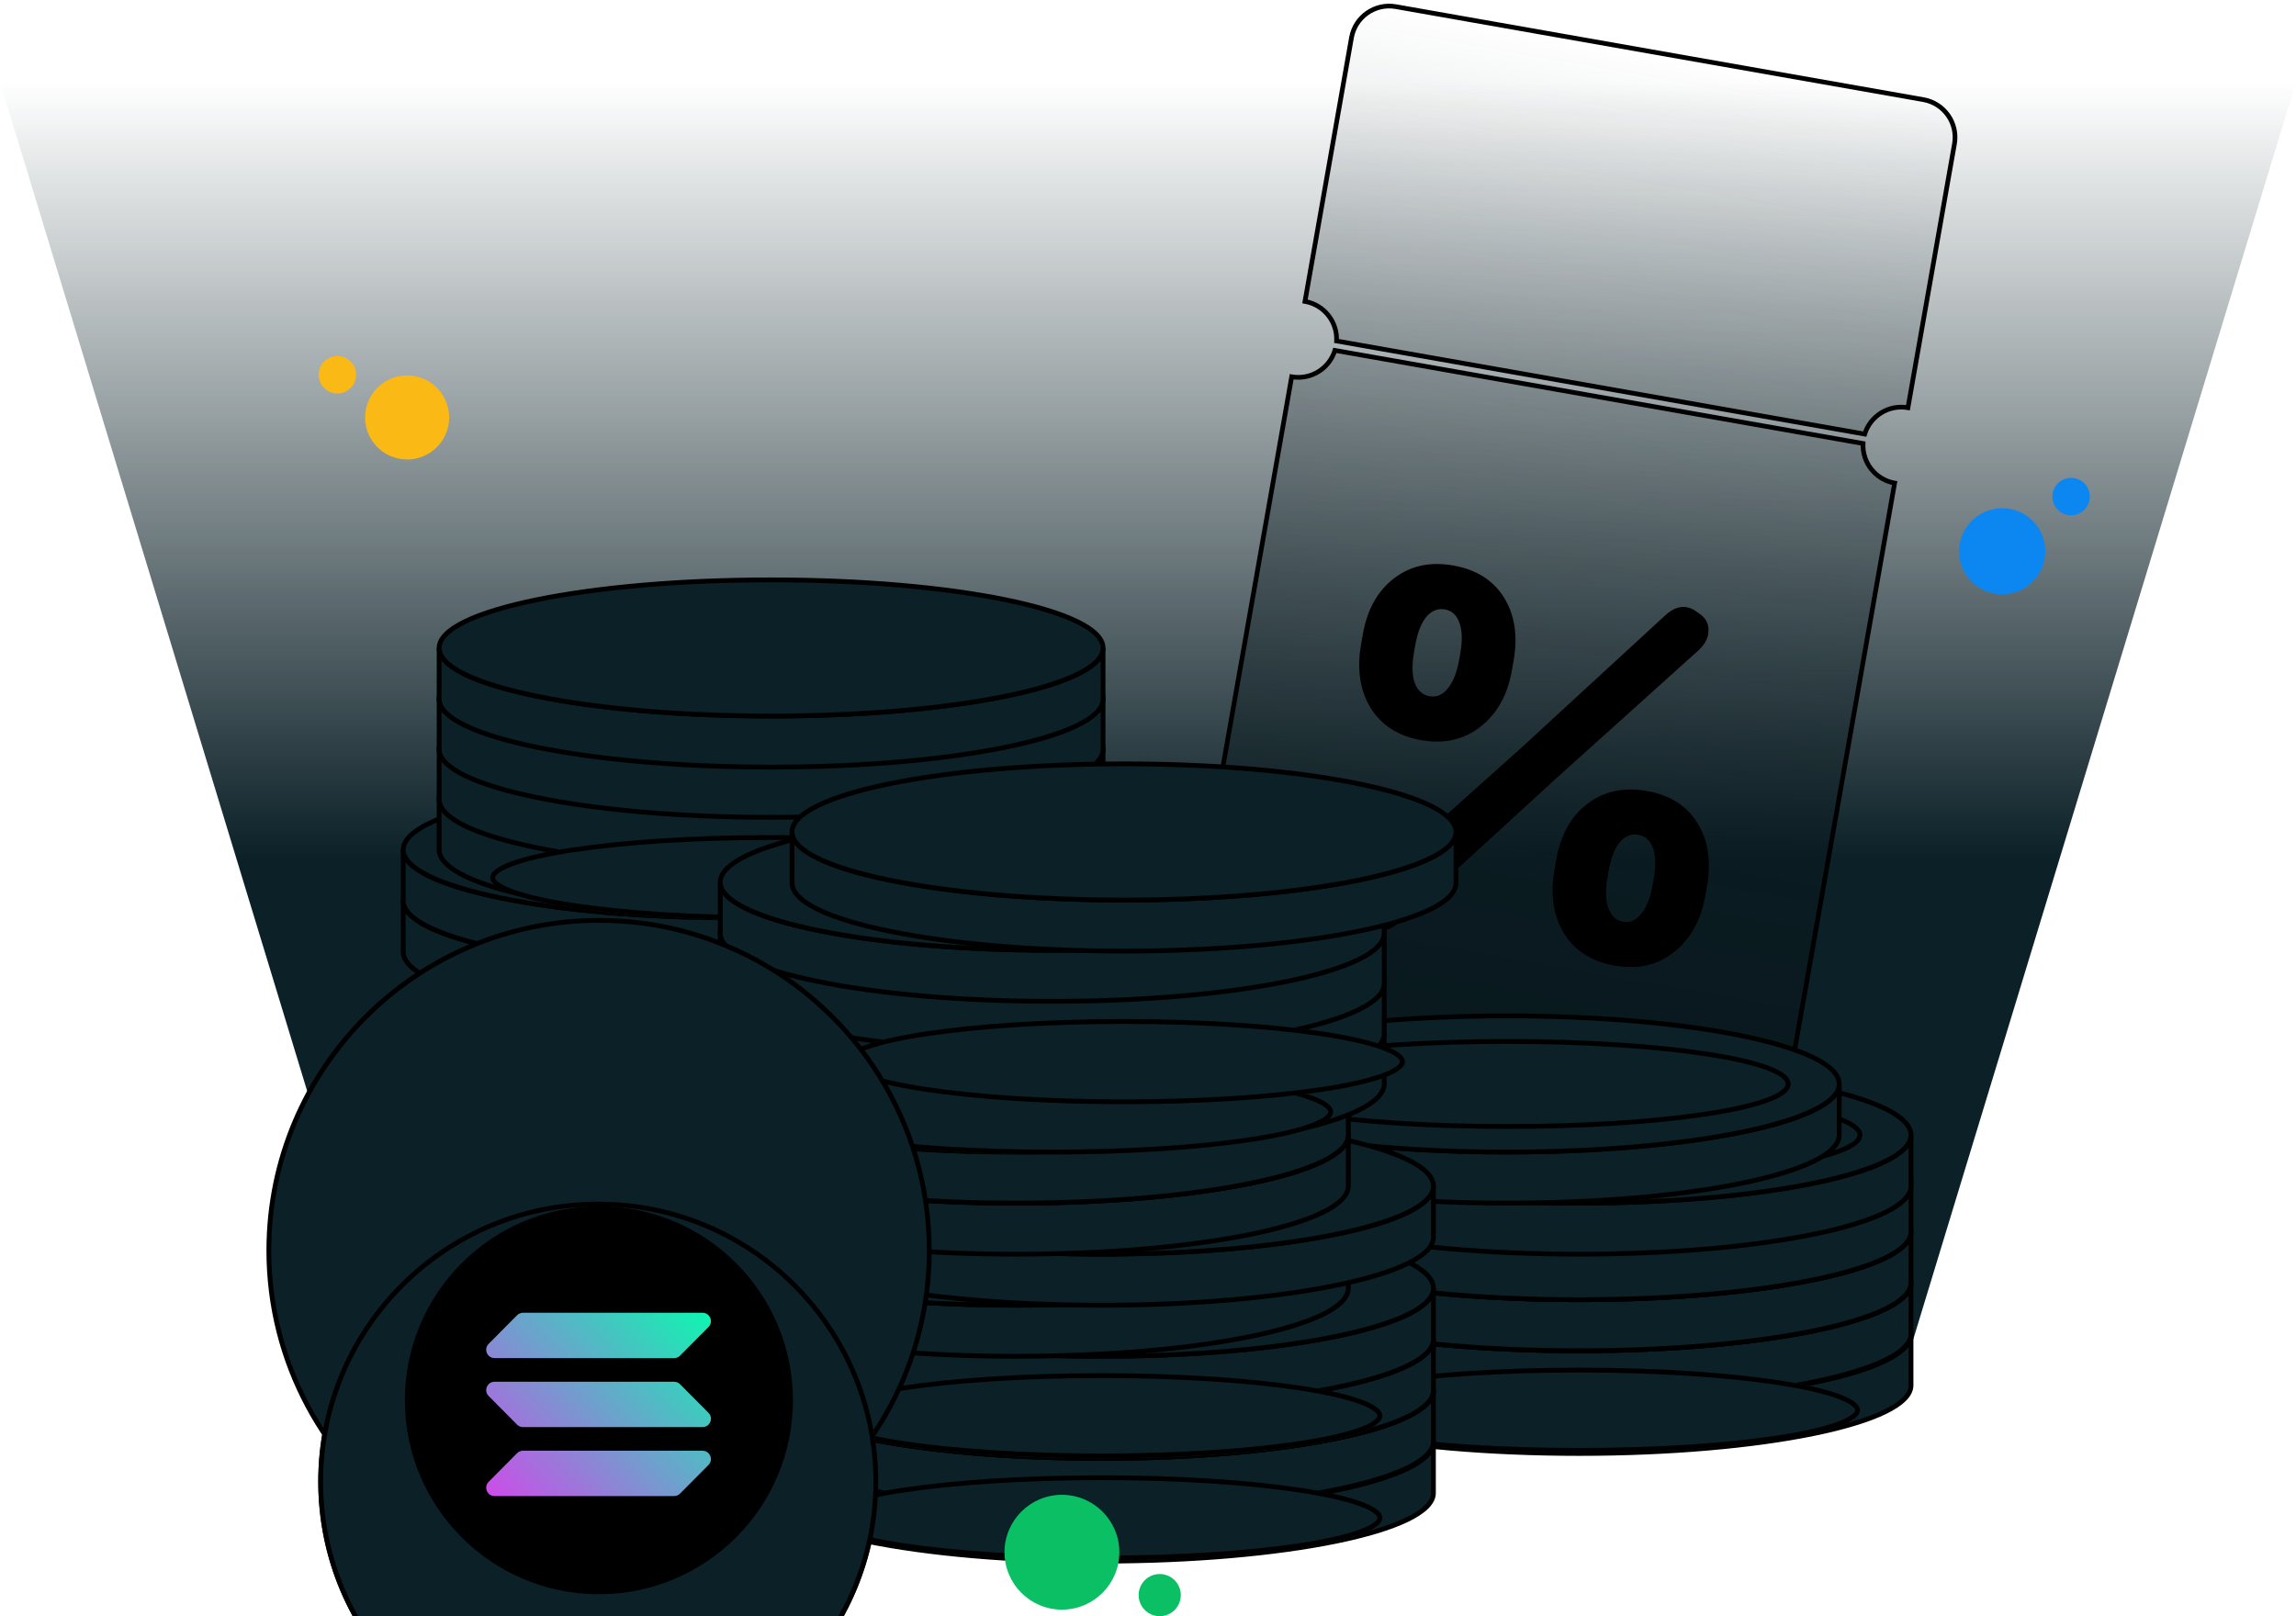 <svg width="490" height="345" viewBox="0 0 490 345" fill="none" xmlns="http://www.w3.org/2000/svg">
  <g clip-path="url(#clip0_1332_12684)">
    <path d="M0 17.512H490L404.25 299.262H85.75L0 17.512Z" fill="url(#paint0_linear_1332_12684)"/>
    <path fill-rule="evenodd" clip-rule="evenodd" d="M297.888 1.418C293.446 0.635 289.211 3.601 288.428 8.043L278.501 64.341C282.602 65.064 285.445 68.731 285.24 72.785L397.961 92.661C399.156 88.781 403.081 86.309 407.182 87.032L417.109 30.733C417.892 26.291 414.926 22.055 410.485 21.272L297.888 1.418ZM404.346 103.117C400.244 102.394 397.401 98.727 397.606 94.672L284.886 74.796C283.691 78.676 279.766 81.149 275.664 80.426L250.138 225.193C249.355 229.634 252.321 233.87 256.763 234.653L369.359 254.507C373.801 255.29 378.036 252.325 378.82 247.883L404.346 103.117Z" fill="url(#paint1_linear_1332_12684)" fill-opacity="0.7"/>
    <path d="M288.428 8.043L288.92 8.129L288.428 8.043ZM297.888 1.418L297.975 0.926L297.888 1.418ZM278.501 64.341L278.008 64.254L277.921 64.747L278.414 64.833L278.501 64.341ZM285.24 72.785L284.741 72.76L284.718 73.201L285.153 73.278L285.24 72.785ZM397.961 92.661L397.874 93.154L398.309 93.23L398.439 92.808L397.961 92.661ZM407.182 87.032L407.095 87.524L407.588 87.611L407.675 87.119L407.182 87.032ZM417.109 30.733L416.617 30.646L416.617 30.646L417.109 30.733ZM410.485 21.272L410.398 21.764L410.485 21.272ZM404.346 103.117L404.838 103.204L404.925 102.711L404.433 102.625L404.346 103.117ZM397.606 94.672L398.106 94.697L398.128 94.256L397.693 94.179L397.606 94.672ZM284.886 74.796L284.972 74.304L284.538 74.227L284.408 74.649L284.886 74.796ZM275.664 80.426L275.751 79.934L275.259 79.847L275.172 80.339L275.664 80.426ZM250.138 225.193L250.631 225.28L250.138 225.193ZM378.82 247.883L378.327 247.796L378.82 247.883ZM288.92 8.129C289.655 3.96 293.632 1.175 297.801 1.911L297.975 0.926C293.261 0.095 288.766 3.242 287.935 7.956L288.92 8.129ZM278.993 64.428L288.92 8.129L287.935 7.956L278.008 64.254L278.993 64.428ZM278.414 64.833C282.264 65.512 284.933 68.954 284.741 72.76L285.739 72.811C285.957 68.507 282.94 64.616 278.587 63.849L278.414 64.833ZM285.153 73.278L397.874 93.154L398.048 92.169L285.327 72.293L285.153 73.278ZM398.439 92.808C399.56 89.167 403.246 86.845 407.095 87.524L407.269 86.539C402.916 85.772 398.751 88.396 397.483 92.514L398.439 92.808ZM416.617 30.646L406.69 86.945L407.675 87.119L417.602 30.819L416.617 30.646ZM410.398 21.764C414.568 22.5 417.352 26.476 416.617 30.646L417.602 30.819C418.433 26.106 415.285 21.611 410.571 20.779L410.398 21.764ZM297.801 1.911L410.398 21.764L410.571 20.779L297.975 0.926L297.801 1.911ZM404.433 102.625C400.583 101.946 397.913 98.503 398.106 94.697L397.107 94.647C396.889 98.95 399.906 102.842 404.259 103.609L404.433 102.625ZM397.693 94.179L284.972 74.304L284.799 75.288L397.52 95.164L397.693 94.179ZM284.408 74.649C283.287 78.291 279.601 80.613 275.751 79.934L275.578 80.919C279.93 81.686 284.096 79.061 285.363 74.943L284.408 74.649ZM250.631 225.28L276.157 80.513L275.172 80.339L249.646 225.106L250.631 225.28ZM256.849 234.161C252.68 233.426 249.895 229.449 250.631 225.28L249.646 225.106C248.815 229.82 251.962 234.315 256.676 235.146L256.849 234.161ZM369.446 254.015L256.849 234.161L256.676 235.146L369.272 255L369.446 254.015ZM378.327 247.796C377.592 251.966 373.616 254.75 369.446 254.015L369.272 255C373.986 255.831 378.481 252.683 379.312 247.97L378.327 247.796ZM403.853 103.03L378.327 247.796L379.312 247.97L404.838 103.204L403.853 103.03Z" fill="black"/>
    <path d="M290.483 137.474L290.847 135.409C291.78 130.12 293.995 126.14 297.491 123.469C300.994 120.763 305.209 119.844 310.136 120.712C315.063 121.581 318.677 123.862 320.977 127.555C323.276 131.247 323.957 135.756 323.018 141.082L322.654 143.147C321.734 148.364 319.498 152.359 315.946 155.131C312.43 157.911 308.209 158.866 303.282 157.997C298.427 157.141 294.835 154.846 292.505 151.11C290.218 147.345 289.544 142.8 290.483 137.474ZM291.74 189.133L324.814 159.497L355.314 131.424C357.773 129.131 360.175 128.957 362.522 130.902C364.133 131.933 364.818 133.343 364.578 135.131C364.45 136.49 363.658 137.807 362.2 139.082L331.898 166.349L298.617 196.845C296.122 199.132 293.704 199.285 291.364 197.303C289.862 196.291 289.197 194.979 289.369 193.365C289.443 191.884 290.234 190.473 291.74 189.133ZM302.02 137.828L301.799 139.077C301.307 141.867 301.344 144.096 301.909 145.764C302.516 147.403 303.581 148.357 305.102 148.625C306.588 148.887 307.881 148.33 308.983 146.956C310.121 145.588 310.932 143.527 311.418 140.773L311.638 139.524C312.124 136.77 312.062 134.574 311.455 132.936C310.884 131.303 309.855 130.356 308.37 130.094C306.848 129.826 305.522 130.358 304.39 131.69C303.302 132.992 302.511 135.038 302.02 137.828ZM331.754 185.598L332.118 183.533C333.05 178.244 335.265 174.264 338.762 171.593C342.301 168.893 346.534 167.977 351.461 168.846C356.388 169.715 359.983 171.992 362.247 175.679C364.547 179.371 365.227 183.88 364.288 189.206L363.924 191.271C363.004 196.488 360.768 200.483 357.216 203.255C353.7 206.035 349.497 206.993 344.606 206.131C339.716 205.269 336.105 202.97 333.776 199.234C331.489 195.469 330.815 190.924 331.754 185.598ZM343.29 185.952L343.069 187.201C342.584 189.955 342.642 192.169 343.243 193.844C343.844 195.519 344.887 196.487 346.373 196.749C347.858 197.011 349.152 196.454 350.253 195.08C351.391 193.712 352.203 191.651 352.688 188.897L352.908 187.648C353.394 184.894 353.351 182.701 352.78 181.069C352.208 179.437 351.162 178.487 349.64 178.218C348.119 177.95 346.792 178.482 345.661 179.814C344.572 181.116 343.782 183.162 343.29 185.952Z" fill="black"/>
    <path d="M175.069 283.248C214.197 283.248 245.916 276.742 245.916 268.715V257.816C245.916 265.842 214.197 272.349 175.069 272.349C135.942 272.349 104.223 265.842 104.223 257.816V268.715C104.223 276.742 135.942 283.248 175.069 283.248Z" fill="#0b2027"/>
    <path d="M245.405 268.715C245.405 269.538 245.001 270.395 244.115 271.284C243.228 272.174 241.892 273.056 240.126 273.913C236.596 275.625 231.456 277.18 225.063 278.492C212.285 281.113 194.609 282.738 175.069 282.738V283.758C194.657 283.758 212.404 282.13 225.268 279.492C231.696 278.173 236.931 276.597 240.571 274.831C242.39 273.949 243.838 273.007 244.838 272.005C245.839 271.001 246.426 269.9 246.426 268.715H245.405ZM175.069 282.738C155.529 282.738 137.854 281.113 125.076 278.492C118.683 277.18 113.542 275.625 110.013 273.913C108.247 273.056 106.911 272.174 106.023 271.284C105.137 270.395 104.733 269.538 104.733 268.715H103.712C103.712 269.9 104.299 271.001 105.301 272.005C106.3 273.007 107.748 273.949 109.567 274.831C113.208 276.597 118.443 278.173 124.871 279.492C137.734 282.13 155.482 283.758 175.069 283.758V282.738ZM104.733 268.715V257.816H103.712V268.715H104.733ZM246.426 268.715V257.816H245.405V268.715H246.426ZM245.405 257.816C245.405 258.638 245.001 259.496 244.115 260.384C243.228 261.274 241.892 262.157 240.126 263.013C236.596 264.725 231.456 266.281 225.063 267.592C212.285 270.213 194.609 271.838 175.069 271.838V272.859C194.657 272.859 212.404 271.231 225.268 268.592C231.696 267.274 236.931 265.698 240.571 263.932C242.39 263.05 243.838 262.107 244.838 261.105C245.839 260.102 246.426 259 246.426 257.816H245.405ZM175.069 271.838C155.529 271.838 137.854 270.213 125.076 267.592C118.683 266.281 113.542 264.725 110.013 263.013C108.247 262.157 106.911 261.274 106.023 260.384C105.137 259.496 104.733 258.638 104.733 257.816H103.712C103.712 259 104.299 260.102 105.301 261.105C106.3 262.107 107.748 263.05 109.567 263.932C113.208 265.698 118.443 267.274 124.871 268.592C137.734 271.231 155.482 272.859 175.069 272.859V271.838Z" fill="black"/>
    <ellipse cx="175.069" cy="257.816" rx="70.847" ry="14.533" fill="#0b2027" stroke="black" stroke-width="1.021"/>
    <ellipse cx="175.068" cy="257.817" rx="59.947" ry="9.083" fill="#0b2027" stroke="black" stroke-width="1.021"/>
    <path d="M175.069 272.218C214.197 272.218 245.916 265.711 245.916 257.685V246.786C245.916 254.812 214.197 261.318 175.069 261.318C135.942 261.318 104.223 254.812 104.223 246.786V257.685C104.223 265.711 135.942 272.218 175.069 272.218Z" fill="#0b2027"/>
    <path d="M245.405 257.685C245.405 258.508 245.001 259.365 244.115 260.253C243.228 261.143 241.892 262.026 240.126 262.883C236.596 264.594 231.456 266.15 225.063 267.461C212.285 270.082 194.609 271.707 175.069 271.707V272.728C194.657 272.728 212.404 271.1 225.268 268.461C231.696 267.143 236.931 265.567 240.571 263.801C242.39 262.919 243.838 261.977 244.838 260.974C245.839 259.971 246.426 258.869 246.426 257.685H245.405ZM175.069 271.707C155.529 271.707 137.854 270.082 125.076 267.461C118.683 266.15 113.542 264.594 110.013 262.883C108.247 262.026 106.911 261.143 106.023 260.253C105.137 259.365 104.733 258.508 104.733 257.685H103.712C103.712 258.869 104.299 259.971 105.301 260.974C106.3 261.977 107.748 262.919 109.567 263.801C113.208 265.567 118.443 267.143 124.871 268.461C137.734 271.1 155.482 272.728 175.069 272.728V271.707ZM104.733 257.685V246.786H103.712V257.685H104.733ZM246.426 257.685V246.786H245.405V257.685H246.426ZM245.405 246.786C245.405 247.608 245.001 248.466 244.115 249.354C243.228 250.244 241.892 251.127 240.126 251.983C236.596 253.695 231.456 255.25 225.063 256.562C212.285 259.183 194.609 260.808 175.069 260.808V261.829C194.657 261.829 212.404 260.2 225.268 257.562C231.696 256.243 236.931 254.667 240.571 252.902C242.39 252.019 243.838 251.077 244.838 250.075C245.839 249.071 246.426 247.97 246.426 246.786H245.405ZM175.069 260.808C155.529 260.808 137.854 259.183 125.076 256.562C118.683 255.25 113.542 253.695 110.013 251.983C108.247 251.127 106.911 250.244 106.023 249.354C105.137 248.466 104.733 247.608 104.733 246.786H103.712C103.712 247.97 104.299 249.071 105.301 250.075C106.3 251.077 107.748 252.019 109.567 252.902C113.208 254.667 118.443 256.243 124.871 257.562C137.734 260.2 155.482 261.829 175.069 261.829V260.808Z" fill="black"/>
    <ellipse cx="175.069" cy="246.785" rx="70.847" ry="14.533" fill="#0b2027" stroke="black" stroke-width="1.021"/>
    <ellipse cx="175.068" cy="246.787" rx="59.947" ry="9.083" fill="#0b2027" stroke="black" stroke-width="1.021"/>
    <path d="M175.069 261.317C214.197 261.317 245.916 254.81 245.916 246.784V235.885C245.916 243.911 214.197 250.417 175.069 250.417C135.942 250.417 104.223 243.911 104.223 235.885V246.784C104.223 254.81 135.942 261.317 175.069 261.317Z" fill="#0b2027"/>
    <path d="M245.405 246.784C245.405 247.607 245.001 248.464 244.115 249.353C243.228 250.242 241.892 251.125 240.126 251.982C236.596 253.693 231.456 255.249 225.063 256.56C212.285 259.181 194.609 260.806 175.069 260.806V261.827C194.657 261.827 212.404 260.199 225.268 257.56C231.696 256.242 236.931 254.666 240.571 252.9C242.39 252.018 243.838 251.076 244.838 250.074C245.839 249.07 246.426 247.968 246.426 246.784H245.405ZM175.069 260.806C155.529 260.806 137.854 259.181 125.076 256.56C118.683 255.249 113.542 253.693 110.013 251.982C108.247 251.125 106.911 250.242 106.023 249.353C105.137 248.464 104.733 247.607 104.733 246.784H103.712C103.712 247.968 104.299 249.07 105.301 250.074C106.3 251.076 107.748 252.018 109.567 252.9C113.208 254.666 118.443 256.242 124.871 257.56C137.734 260.199 155.482 261.827 175.069 261.827V260.806ZM104.733 246.784V235.885H103.712V246.784H104.733ZM246.426 246.784V235.885H245.405V246.784H246.426ZM245.405 235.885C245.405 236.707 245.001 237.565 244.115 238.453C243.228 239.343 241.892 240.226 240.126 241.082C236.596 242.794 231.456 244.349 225.063 245.661C212.285 248.282 194.609 249.907 175.069 249.907V250.928C194.657 250.928 212.404 249.3 225.268 246.661C231.696 245.342 236.931 243.766 240.571 242.001C242.39 241.119 243.838 240.176 244.838 239.174C245.839 238.17 246.426 237.069 246.426 235.885H245.405ZM175.069 249.907C155.529 249.907 137.854 248.282 125.076 245.661C118.683 244.349 113.542 242.794 110.013 241.082C108.247 240.226 106.911 239.343 106.023 238.453C105.137 237.565 104.733 236.707 104.733 235.885H103.712C103.712 237.069 104.299 238.17 105.301 239.174C106.3 240.176 107.748 241.119 109.567 242.001C113.208 243.766 118.443 245.342 124.871 246.661C137.734 249.3 155.482 250.928 175.069 250.928V249.907Z" fill="black"/>
    <ellipse cx="175.069" cy="235.885" rx="70.847" ry="14.533" fill="#0b2027" stroke="black" stroke-width="1.021"/>
    <ellipse cx="175.068" cy="235.887" rx="59.947" ry="9.083" fill="#0b2027" stroke="black" stroke-width="1.021"/>
    <path d="M175.069 250.417C214.197 250.417 245.916 243.911 245.916 235.885V224.985C245.916 233.012 214.197 239.518 175.069 239.518C135.942 239.518 104.223 233.012 104.223 224.985V235.885C104.223 243.911 135.942 250.417 175.069 250.417Z" fill="#0b2027"/>
    <path d="M245.405 235.885C245.405 236.707 245.001 237.565 244.115 238.453C243.228 239.343 241.892 240.226 240.126 241.082C236.596 242.794 231.456 244.35 225.063 245.661C212.285 248.282 194.609 249.907 175.069 249.907V250.928C194.657 250.928 212.404 249.3 225.268 246.661C231.696 245.342 236.931 243.766 240.571 242.001C242.39 241.119 243.838 240.176 244.838 239.174C245.839 238.171 246.426 237.069 246.426 235.885H245.405ZM175.069 249.907C155.529 249.907 137.854 248.282 125.076 245.661C118.683 244.35 113.542 242.794 110.013 241.082C108.247 240.226 106.911 239.343 106.023 238.453C105.137 237.565 104.733 236.707 104.733 235.885H103.712C103.712 237.069 104.299 238.171 105.301 239.174C106.3 240.176 107.748 241.119 109.567 242.001C113.208 243.766 118.443 245.342 124.871 246.661C137.734 249.3 155.482 250.928 175.069 250.928V249.907ZM104.733 235.885V224.985H103.712V235.885H104.733ZM246.426 235.885V224.985H245.405V235.885H246.426ZM245.405 224.985C245.405 225.808 245.001 226.665 244.115 227.554C243.228 228.444 241.892 229.326 240.126 230.183C236.596 231.895 231.456 233.45 225.063 234.761C212.285 237.383 194.609 239.008 175.069 239.008V240.028C194.657 240.028 212.404 238.4 225.268 235.761C231.696 234.443 236.931 232.867 240.571 231.101C242.39 230.219 243.838 229.277 244.838 228.275C245.839 227.271 246.426 226.169 246.426 224.985H245.405ZM175.069 239.008C155.529 239.008 137.854 237.383 125.076 234.761C118.683 233.45 113.542 231.895 110.013 230.183C108.247 229.326 106.911 228.444 106.023 227.554C105.137 226.665 104.733 225.808 104.733 224.985H103.712C103.712 226.169 104.299 227.271 105.301 228.275C106.3 229.277 107.748 230.219 109.567 231.101C113.208 232.867 118.443 234.443 124.871 235.761C137.734 238.4 155.482 240.028 175.069 240.028V239.008Z" fill="black"/>
    <ellipse cx="175.069" cy="224.985" rx="70.847" ry="14.533" fill="#0b2027" stroke="black" stroke-width="1.021"/>
    <g filter="url(#filter0_d_1332_12684)">
      <ellipse cx="175.068" cy="224.987" rx="59.947" ry="9.083" fill="#0b2027"/>
      <path d="M234.505 224.987C234.505 225.37 234.247 225.85 233.494 226.408C232.753 226.956 231.629 227.506 230.132 228.042C227.145 229.112 222.793 230.085 217.381 230.905C206.565 232.544 191.605 233.56 175.068 233.56C158.532 233.56 143.572 232.544 132.756 230.905C127.344 230.085 122.992 229.112 120.004 228.042C118.507 227.506 117.383 226.956 116.643 226.408C115.889 225.85 115.632 225.37 115.632 224.987C115.632 224.604 115.889 224.125 116.643 223.567C117.383 223.019 118.507 222.468 120.004 221.932C122.992 220.862 127.344 219.889 132.756 219.069C143.572 217.43 158.532 216.415 175.068 216.415C191.605 216.415 206.565 217.43 217.381 219.069C222.793 219.889 227.145 220.862 230.132 221.932C231.629 222.468 232.753 223.019 233.494 223.567C234.247 224.125 234.505 224.604 234.505 224.987Z" stroke="black" stroke-width="1.021"/>
    </g>
    <path d="M156.903 239.519C196.031 239.519 227.75 233.013 227.75 224.986V214.087C227.75 222.113 196.031 228.62 156.903 228.62C117.776 228.62 86.057 222.113 86.057 214.087V224.986C86.057 233.013 117.776 239.519 156.903 239.519Z" fill="#0b2027"/>
    <path d="M227.239 224.986C227.239 225.809 226.835 226.666 225.949 227.555C225.061 228.445 223.726 229.327 221.96 230.184C218.43 231.896 213.29 233.451 206.897 234.763C194.119 237.384 176.443 239.009 156.903 239.009V240.029C176.491 240.029 194.238 238.401 207.102 235.763C213.53 234.444 218.765 232.868 222.405 231.102C224.224 230.22 225.672 229.278 226.672 228.276C227.673 227.272 228.26 226.171 228.26 224.986H227.239ZM156.903 239.009C137.363 239.009 119.688 237.384 106.91 234.763C100.517 233.451 95.376 231.896 91.847 230.184C90.081 229.327 88.745 228.445 87.857 227.555C86.971 226.666 86.567 225.809 86.567 224.986H85.546C85.546 226.171 86.133 227.272 87.135 228.276C88.134 229.278 89.582 230.22 91.401 231.102C95.042 232.868 100.277 234.444 106.705 235.763C119.568 238.401 137.316 240.029 156.903 240.029V239.009ZM86.567 224.986V214.087H85.546V224.986H86.567ZM228.26 224.986V214.087H227.239V224.986H228.26ZM227.239 214.087C227.239 214.909 226.835 215.767 225.949 216.655C225.061 217.545 223.726 218.428 221.96 219.284C218.43 220.996 213.29 222.552 206.897 223.863C194.119 226.484 176.443 228.109 156.903 228.109V229.13C176.491 229.13 194.238 227.502 207.102 224.863C213.53 223.545 218.765 221.969 222.405 220.203C224.224 219.321 225.672 218.378 226.672 217.376C227.673 216.373 228.26 215.271 228.26 214.087H227.239ZM156.903 228.109C137.363 228.109 119.688 226.484 106.91 223.863C100.517 222.552 95.376 220.996 91.847 219.284C90.081 218.428 88.745 217.545 87.857 216.655C86.971 215.767 86.567 214.909 86.567 214.087H85.546C85.546 215.271 86.133 216.373 87.135 217.376C88.134 218.378 89.582 219.321 91.401 220.203C95.042 221.969 100.277 223.545 106.705 224.863C119.568 227.502 137.316 229.13 156.903 229.13V228.109Z" fill="black"/>
    <ellipse cx="156.903" cy="214.087" rx="70.847" ry="14.533" fill="#0b2027" stroke="black" stroke-width="1.021"/>
    <ellipse cx="156.902" cy="214.088" rx="59.947" ry="9.083" fill="#0b2027" stroke="black" stroke-width="1.021"/>
    <path d="M175.069 228.62C214.197 228.62 245.916 222.113 245.916 214.087V203.188C245.916 211.214 214.197 217.72 175.069 217.72C135.942 217.72 104.223 211.214 104.223 203.188V214.087C104.223 222.113 135.942 228.62 175.069 228.62Z" fill="#0b2027"/>
    <path d="M245.405 214.087C245.405 214.909 245.001 215.767 244.115 216.655C243.228 217.545 241.892 218.428 240.126 219.284C236.596 220.996 231.456 222.552 225.063 223.863C212.285 226.484 194.609 228.109 175.069 228.109V229.13C194.657 229.13 212.404 227.502 225.268 224.863C231.696 223.545 236.931 221.969 240.571 220.203C242.39 219.321 243.838 218.379 244.838 217.376C245.839 216.373 246.426 215.271 246.426 214.087H245.405ZM175.069 228.109C155.529 228.109 137.854 226.484 125.076 223.863C118.683 222.552 113.542 220.996 110.013 219.284C108.247 218.428 106.911 217.545 106.023 216.655C105.137 215.767 104.733 214.909 104.733 214.087H103.712C103.712 215.271 104.299 216.373 105.301 217.376C106.3 218.379 107.748 219.321 109.567 220.203C113.208 221.969 118.443 223.545 124.871 224.863C137.734 227.502 155.482 229.13 175.069 229.13V228.109ZM104.733 214.087V203.188H103.712V214.087H104.733ZM246.426 214.087V203.188H245.405V214.087H246.426ZM245.405 203.188C245.405 204.01 245.001 204.867 244.115 205.756C243.228 206.646 241.892 207.529 240.126 208.385C236.596 210.097 231.456 211.652 225.063 212.964C212.285 215.585 194.609 217.21 175.069 217.21V218.231C194.657 218.231 212.404 216.602 225.268 213.964C231.696 212.645 236.931 211.069 240.571 209.304C242.39 208.421 243.838 207.479 244.838 206.477C245.839 205.473 246.426 204.372 246.426 203.188H245.405ZM175.069 217.21C155.529 217.21 137.854 215.585 125.076 212.964C118.683 211.652 113.542 210.097 110.013 208.385C108.247 207.529 106.911 206.646 106.023 205.756C105.137 204.867 104.733 204.01 104.733 203.188H103.712C103.712 204.372 104.299 205.473 105.301 206.477C106.3 207.479 107.748 208.421 109.567 209.304C113.208 211.069 118.443 212.645 124.871 213.964C137.734 216.602 155.482 218.231 175.069 218.231V217.21Z" fill="black"/>
    <ellipse cx="175.069" cy="203.187" rx="70.847" ry="14.533" fill="#0b2027" stroke="black" stroke-width="1.021"/>
    <g filter="url(#filter1_d_1332_12684)">
      <ellipse cx="175.068" cy="203.188" rx="59.947" ry="9.083" fill="#0b2027"/>
      <path d="M234.505 203.188C234.505 203.571 234.247 204.051 233.494 204.609C232.753 205.157 231.629 205.707 230.132 206.243C227.145 207.314 222.793 208.286 217.381 209.106C206.565 210.745 191.605 211.761 175.068 211.761C158.532 211.761 143.572 210.745 132.756 209.106C127.344 208.286 122.992 207.314 120.004 206.243C118.507 205.707 117.383 205.157 116.643 204.609C115.889 204.051 115.632 203.571 115.632 203.188C115.632 202.806 115.889 202.326 116.643 201.768C117.383 201.22 118.507 200.67 120.004 200.133C122.992 199.063 127.344 198.09 132.756 197.27C143.572 195.632 158.532 194.616 175.068 194.616C191.605 194.616 206.565 195.632 217.381 197.27C222.793 198.09 227.145 199.063 230.132 200.133C231.629 200.67 232.753 201.22 233.494 201.768C234.247 202.326 234.505 202.806 234.505 203.188Z" stroke="black" stroke-width="1.021"/>
    </g>
    <path d="M156.903 217.723C196.031 217.723 227.75 211.216 227.75 203.19V192.291C227.75 200.317 196.031 206.823 156.903 206.823C117.776 206.823 86.057 200.317 86.057 192.291V203.19C86.057 211.216 117.776 217.723 156.903 217.723Z" fill="#0b2027"/>
    <path d="M227.239 203.19C227.239 204.012 226.835 204.87 225.949 205.758C225.061 206.648 223.726 207.531 221.96 208.388C218.43 210.099 213.29 211.655 206.897 212.966C194.119 215.587 176.443 217.212 156.903 217.212V218.233C176.491 218.233 194.238 216.605 207.102 213.966C213.53 212.648 218.765 211.072 222.405 209.306C224.224 208.424 225.672 207.482 226.672 206.479C227.673 205.476 228.26 204.374 228.26 203.19H227.239ZM156.903 217.212C137.363 217.212 119.688 215.587 106.91 212.966C100.517 211.655 95.376 210.099 91.847 208.388C90.081 207.531 88.745 206.648 87.857 205.758C86.971 204.87 86.567 204.012 86.567 203.19H85.546C85.546 204.374 86.133 205.476 87.135 206.479C88.134 207.482 89.582 208.424 91.401 209.306C95.042 211.072 100.277 212.648 106.705 213.966C119.568 216.605 137.316 218.233 156.903 218.233V217.212ZM86.567 203.19V192.291H85.546V203.19H86.567ZM228.26 203.19V192.291H227.239V203.19H228.26ZM227.239 192.291C227.239 193.113 226.835 193.97 225.949 194.859C225.061 195.749 223.726 196.632 221.96 197.488C218.43 199.2 213.29 200.755 206.897 202.067C194.119 204.688 176.443 206.313 156.903 206.313V207.334C176.491 207.334 194.238 205.705 207.102 203.067C213.53 201.748 218.765 200.172 222.405 198.407C224.224 197.524 225.672 196.582 226.672 195.58C227.673 194.576 228.26 193.475 228.26 192.291H227.239ZM156.903 206.313C137.363 206.313 119.688 204.688 106.91 202.067C100.517 200.755 95.376 199.2 91.847 197.488C90.081 196.632 88.745 195.749 87.857 194.859C86.971 193.97 86.567 193.113 86.567 192.291H85.546C85.546 193.475 86.133 194.576 87.135 195.58C88.134 196.582 89.582 197.524 91.401 198.407C95.042 200.172 100.277 201.748 106.705 203.067C119.568 205.705 137.316 207.334 156.903 207.334V206.313Z" fill="black"/>
    <ellipse cx="156.903" cy="192.289" rx="70.847" ry="14.533" fill="#0b2027" stroke="black" stroke-width="1.021"/>
    <ellipse cx="156.902" cy="192.291" rx="59.947" ry="9.083" fill="#0b2027" stroke="black" stroke-width="1.021"/>
    <path d="M156.903 206.82C196.031 206.82 227.75 200.314 227.75 192.288V181.388C227.75 189.414 196.031 195.921 156.903 195.921C117.776 195.921 86.057 189.414 86.057 181.388V192.288C86.057 200.314 117.776 206.82 156.903 206.82Z" fill="#0b2027"/>
    <path d="M227.239 192.288C227.239 193.11 226.835 193.968 225.949 194.856C225.061 195.746 223.726 196.629 221.96 197.485C218.43 199.197 213.29 200.752 206.897 202.064C194.119 204.685 176.443 206.31 156.903 206.31V207.331C176.491 207.331 194.238 205.702 207.102 203.064C213.53 201.745 218.765 200.169 222.405 198.404C224.224 197.521 225.672 196.579 226.672 195.577C227.673 194.573 228.26 193.472 228.26 192.288H227.239ZM156.903 206.31C137.363 206.31 119.688 204.685 106.91 202.064C100.517 200.752 95.376 199.197 91.847 197.485C90.081 196.629 88.745 195.746 87.857 194.856C86.971 193.968 86.567 193.11 86.567 192.288H85.546C85.546 193.472 86.133 194.573 87.135 195.577C88.134 196.579 89.582 197.521 91.401 198.404C95.042 200.169 100.277 201.745 106.705 203.064C119.568 205.702 137.316 207.331 156.903 207.331V206.31ZM86.567 192.288V181.388H85.546V192.288H86.567ZM228.26 192.288V181.388H227.239V192.288H228.26ZM227.239 181.388C227.239 182.211 226.835 183.068 225.949 183.957C225.061 184.846 223.726 185.729 221.96 186.586C218.43 188.297 213.29 189.853 206.897 191.164C194.119 193.785 176.443 195.41 156.903 195.41V196.431C176.491 196.431 194.238 194.803 207.102 192.164C213.53 190.846 218.765 189.27 222.405 187.504C224.224 186.622 225.672 185.68 226.672 184.677C227.673 183.674 228.26 182.572 228.26 181.388H227.239ZM156.903 195.41C137.363 195.41 119.688 193.785 106.91 191.164C100.517 189.853 95.376 188.297 91.847 186.586C90.081 185.729 88.745 184.846 87.857 183.957C86.971 183.068 86.567 182.211 86.567 181.388H85.546C85.546 182.572 86.133 183.674 87.135 184.677C88.134 185.68 89.582 186.622 91.401 187.504C95.042 189.27 100.277 190.846 106.705 192.164C119.568 194.803 137.316 196.431 156.903 196.431V195.41Z" fill="black"/>
    <ellipse cx="156.903" cy="181.388" rx="70.847" ry="14.533" fill="#0b2027" stroke="black" stroke-width="1.021"/>
    <ellipse cx="156.902" cy="181.39" rx="59.947" ry="9.083" fill="#0b2027" stroke="black" stroke-width="1.021"/>
    <path d="M164.563 195.92C203.691 195.92 235.41 189.413 235.41 181.387V170.488C235.41 178.514 203.691 185.02 164.563 185.02C125.436 185.02 93.717 178.514 93.717 170.488V181.387C93.717 189.413 125.436 195.92 164.563 195.92Z" fill="#0b2027"/>
    <path d="M234.9 181.387C234.9 182.21 234.496 183.067 233.609 183.956C232.722 184.845 231.386 185.728 229.62 186.585C226.09 188.297 220.95 189.852 214.557 191.163C201.779 193.785 184.103 195.41 164.563 195.41V196.43C184.151 196.43 201.899 194.802 214.762 192.163C221.19 190.845 226.425 189.269 230.065 187.503C231.884 186.621 233.332 185.679 234.332 184.677C235.333 183.673 235.92 182.571 235.92 181.387H234.9ZM164.563 195.41C145.023 195.41 127.348 193.785 114.57 191.163C108.177 189.852 103.037 188.297 99.507 186.585C97.741 185.728 96.405 184.845 95.517 183.956C94.631 183.067 94.227 182.21 94.227 181.387H93.206C93.206 182.571 93.794 183.673 94.795 184.677C95.795 185.679 97.242 186.621 99.061 187.503C102.702 189.269 107.937 190.845 114.365 192.163C127.228 194.802 144.976 196.43 164.563 196.43V195.41ZM94.227 181.387V170.488H93.206V181.387H94.227ZM235.92 181.387V170.488H234.9V181.387H235.92ZM234.9 170.488C234.9 171.31 234.496 172.168 233.609 173.056C232.722 173.946 231.386 174.829 229.62 175.685C226.09 177.397 220.95 178.953 214.557 180.264C201.779 182.885 184.103 184.51 164.563 184.51V185.531C184.151 185.531 201.899 183.903 214.762 181.264C221.19 179.945 226.425 178.369 230.065 176.604C231.884 175.722 233.332 174.779 234.332 173.777C235.333 172.773 235.92 171.672 235.92 170.488H234.9ZM164.563 184.51C145.023 184.51 127.348 182.885 114.57 180.264C108.177 178.953 103.037 177.397 99.507 175.685C97.741 174.829 96.405 173.946 95.517 173.056C94.631 172.168 94.227 171.31 94.227 170.488H93.206C93.206 171.672 93.794 172.773 94.795 173.777C95.795 174.779 97.242 175.722 99.061 176.604C102.702 178.369 107.937 179.945 114.365 181.264C127.228 183.903 144.976 185.531 164.563 185.531V184.51Z" fill="black"/>
    <ellipse cx="164.563" cy="170.489" rx="70.847" ry="14.533" fill="#0b2027" stroke="black" stroke-width="1.021"/>
    <ellipse cx="164.564" cy="170.491" rx="59.947" ry="9.083" fill="#0b2027" stroke="black" stroke-width="1.021"/>
    <path d="M164.563 185.198C203.691 185.198 235.41 178.691 235.41 170.665V159.766C235.41 167.792 203.691 174.298 164.563 174.298C125.436 174.298 93.717 167.792 93.717 159.766V170.665C93.717 178.691 125.436 185.198 164.563 185.198Z" fill="#0b2027"/>
    <path d="M234.9 170.665C234.9 171.488 234.496 172.345 233.609 173.233C232.722 174.123 231.386 175.006 229.62 175.863C226.09 177.574 220.95 179.13 214.557 180.441C201.779 183.062 184.103 184.687 164.563 184.687V185.708C184.151 185.708 201.899 184.08 214.762 181.441C221.19 180.123 226.425 178.547 230.065 176.781C231.884 175.899 233.332 174.957 234.332 173.954C235.333 172.951 235.92 171.849 235.92 170.665H234.9ZM164.563 184.687C145.023 184.687 127.348 183.062 114.57 180.441C108.177 179.13 103.037 177.574 99.507 175.863C97.741 175.006 96.405 174.123 95.517 173.233C94.631 172.345 94.227 171.488 94.227 170.665H93.206C93.206 171.849 93.794 172.951 94.795 173.954C95.795 174.957 97.242 175.899 99.061 176.781C102.702 178.547 107.937 180.123 114.365 181.441C127.228 184.08 144.976 185.708 164.563 185.708V184.687ZM94.227 170.665V159.766H93.206V170.665H94.227ZM235.92 170.665V159.766H234.9V170.665H235.92ZM234.9 159.766C234.9 160.588 234.496 161.446 233.609 162.334C232.722 163.224 231.386 164.107 229.62 164.963C226.09 166.675 220.95 168.23 214.557 169.542C201.779 172.163 184.103 173.788 164.563 173.788V174.809C184.151 174.809 201.899 173.18 214.762 170.542C221.19 169.223 226.425 167.647 230.065 165.882C231.884 164.999 233.332 164.057 234.332 163.055C235.333 162.051 235.92 160.95 235.92 159.766H234.9ZM164.563 173.788C145.023 173.788 127.348 172.163 114.57 169.542C108.177 168.23 103.037 166.675 99.507 164.963C97.741 164.107 96.405 163.224 95.517 162.334C94.631 161.446 94.227 160.588 94.227 159.766H93.206C93.206 160.95 93.794 162.051 94.795 163.055C95.795 164.057 97.242 164.999 99.061 165.882C102.702 167.647 107.937 169.223 114.365 170.542C127.228 173.18 144.976 174.809 164.563 174.809V173.788Z" fill="black"/>
    <ellipse cx="164.563" cy="159.766" rx="70.847" ry="14.533" fill="#0b2027" stroke="black" stroke-width="1.021"/>
    <ellipse cx="164.564" cy="159.767" rx="59.947" ry="9.083" fill="#0b2027" stroke="black" stroke-width="1.021"/>
    <path d="M164.563 174.473C203.691 174.473 235.41 167.967 235.41 159.94V149.041C235.41 157.067 203.691 163.574 164.563 163.574C125.436 163.574 93.717 157.067 93.717 149.041V159.94C93.717 167.967 125.436 174.473 164.563 174.473Z" fill="#0b2027"/>
    <path d="M234.9 159.94C234.9 160.763 234.496 161.62 233.609 162.509C232.722 163.399 231.386 164.282 229.62 165.138C226.09 166.85 220.95 168.405 214.557 169.717C201.779 172.338 184.103 173.963 164.563 173.963V174.984C184.151 174.984 201.899 173.355 214.762 170.717C221.19 169.398 226.425 167.822 230.065 166.057C231.884 165.174 233.332 164.232 234.332 163.23C235.333 162.226 235.92 161.125 235.92 159.94H234.9ZM164.563 173.963C145.023 173.963 127.348 172.338 114.57 169.717C108.177 168.405 103.037 166.85 99.507 165.138C97.741 164.282 96.405 163.399 95.517 162.509C94.631 161.62 94.227 160.763 94.227 159.94H93.206C93.206 161.125 93.794 162.226 94.795 163.23C95.795 164.232 97.242 165.174 99.061 166.057C102.702 167.822 107.937 169.398 114.365 170.717C127.228 173.355 144.976 174.984 164.563 174.984V173.963ZM94.227 159.94V149.041H93.206V159.94H94.227ZM235.92 159.94V149.041H234.9V159.94H235.92ZM234.9 149.041C234.9 149.863 234.496 150.721 233.609 151.609C232.722 152.499 231.386 153.382 229.62 154.239C226.09 155.95 220.95 157.506 214.557 158.817C201.779 161.438 184.103 163.063 164.563 163.063V164.084C184.151 164.084 201.899 162.456 214.762 159.817C221.19 158.499 226.425 156.923 230.065 155.157C231.884 154.275 233.332 153.333 234.332 152.33C235.333 151.327 235.92 150.225 235.92 149.041H234.9ZM164.563 163.063C145.023 163.063 127.348 161.438 114.57 158.817C108.177 157.506 103.037 155.95 99.507 154.239C97.741 153.382 96.405 152.499 95.517 151.609C94.631 150.721 94.227 149.863 94.227 149.041H93.206C93.206 150.225 93.794 151.327 94.795 152.33C95.795 153.333 97.242 154.275 99.061 155.157C102.702 156.923 107.937 158.499 114.365 159.817C127.228 162.456 144.976 164.084 164.563 164.084V163.063Z" fill="black"/>
    <ellipse cx="164.563" cy="149.041" rx="70.847" ry="14.533" fill="#0b2027" stroke="black" stroke-width="1.021"/>
    <ellipse cx="164.564" cy="149.043" rx="59.947" ry="9.083" fill="#0b2027" stroke="black" stroke-width="1.021"/>
    <path d="M164.563 163.75C203.691 163.75 235.41 157.244 235.41 149.217V138.318C235.41 146.344 203.691 152.851 164.563 152.851C125.436 152.851 93.717 146.344 93.717 138.318V149.217C93.717 157.244 125.436 163.75 164.563 163.75Z" fill="#0b2027"/>
    <path d="M234.9 149.217C234.9 150.04 234.496 150.897 233.609 151.786C232.722 152.676 231.386 153.558 229.62 154.415C226.09 156.127 220.95 157.682 214.557 158.993C201.779 161.615 184.103 163.24 164.563 163.24V164.26C184.151 164.26 201.899 162.632 214.762 159.993C221.19 158.675 226.425 157.099 230.065 155.333C231.884 154.451 233.332 153.509 234.332 152.507C235.333 151.503 235.92 150.401 235.92 149.217H234.9ZM164.563 163.24C145.023 163.24 127.348 161.615 114.57 158.993C108.177 157.682 103.037 156.127 99.507 154.415C97.741 153.558 96.405 152.676 95.517 151.786C94.631 150.897 94.227 150.04 94.227 149.217H93.206C93.206 150.401 93.794 151.503 94.795 152.507C95.795 153.509 97.242 154.451 99.061 155.333C102.702 157.099 107.937 158.675 114.365 159.993C127.228 162.632 144.976 164.26 164.563 164.26V163.24ZM94.227 149.217V138.318H93.206V149.217H94.227ZM235.92 149.217V138.318H234.9V149.217H235.92ZM234.9 138.318C234.9 139.14 234.496 139.998 233.609 140.886C232.722 141.776 231.386 142.659 229.62 143.515C226.09 145.227 220.95 146.783 214.557 148.094C201.779 150.715 184.103 152.34 164.563 152.34V153.361C184.151 153.361 201.899 151.733 214.762 149.094C221.19 147.776 226.425 146.199 230.065 144.434C231.884 143.552 233.332 142.609 234.332 141.607C235.333 140.604 235.92 139.502 235.92 138.318H234.9ZM164.563 152.34C145.023 152.34 127.348 150.715 114.57 148.094C108.177 146.783 103.037 145.227 99.507 143.515C97.741 142.659 96.405 141.776 95.517 140.886C94.631 139.998 94.227 139.14 94.227 138.318H93.206C93.206 139.502 93.794 140.604 94.795 141.607C95.795 142.609 97.242 143.552 99.061 144.434C102.702 146.199 107.937 147.776 114.365 149.094C127.228 151.733 144.976 153.361 164.563 153.361V152.34Z" fill="black"/>
    <ellipse cx="164.563" cy="138.318" rx="70.847" ry="14.533" fill="#0b2027" stroke="black" stroke-width="1.021"/>
    <g filter="url(#filter2_d_1332_12684)">
      <ellipse cx="164.564" cy="138.32" rx="59.947" ry="9.083" fill="#0b2027"/>
      <path d="M224.001 138.32C224.001 138.702 223.743 139.182 222.99 139.74C222.25 140.288 221.125 140.838 219.628 141.375C216.641 142.445 212.289 143.418 206.877 144.238C196.061 145.876 181.101 146.892 164.564 146.892C148.028 146.892 133.068 145.876 122.252 144.238C116.84 143.418 112.488 142.445 109.5 141.375C108.003 140.838 106.879 140.288 106.139 139.74C105.385 139.182 105.128 138.702 105.128 138.32C105.128 137.937 105.385 137.457 106.139 136.899C106.879 136.351 108.003 135.801 109.5 135.265C112.488 134.194 116.84 133.222 122.252 132.402C133.068 130.763 148.028 129.747 164.564 129.747C181.101 129.747 196.061 130.763 206.877 132.402C212.289 133.222 216.641 134.194 219.628 135.265C221.125 135.801 222.25 136.351 222.99 136.899C223.743 137.457 224.001 137.937 224.001 138.32Z" stroke="black" stroke-width="1.021"/>
    </g>
    <path d="M336.991 310.263C376.119 310.263 407.838 303.757 407.838 295.731V284.831C407.838 292.857 376.119 299.364 336.991 299.364C297.864 299.364 266.145 292.857 266.145 284.831V295.731C266.145 303.757 297.864 310.263 336.991 310.263Z" fill="#0b2027"/>
    <path d="M407.327 295.731C407.327 296.553 406.923 297.41 406.037 298.299C405.149 299.189 403.813 300.072 402.048 300.928C398.518 302.64 393.378 304.195 386.985 305.507C374.207 308.128 356.531 309.753 336.991 309.753V310.774C356.579 310.774 374.326 309.145 387.19 306.507C393.617 305.188 398.853 303.612 402.493 301.847C404.312 300.964 405.76 300.022 406.76 299.02C407.761 298.016 408.348 296.915 408.348 295.731H407.327ZM336.991 309.753C317.451 309.753 299.775 308.128 286.998 305.507C280.604 304.195 275.464 302.64 271.935 300.928C270.169 300.072 268.833 299.189 267.945 298.299C267.059 297.41 266.655 296.553 266.655 295.731H265.634C265.634 296.915 266.221 298.016 267.223 299.02C268.222 300.022 269.67 300.964 271.489 301.847C275.13 303.612 280.365 305.188 286.792 306.507C299.656 309.145 317.404 310.774 336.991 310.774V309.753ZM266.655 295.731V284.831H265.634V295.731H266.655ZM408.348 295.731V284.831H407.327V295.731H408.348ZM407.327 284.831C407.327 285.653 406.923 286.511 406.037 287.399C405.149 288.289 403.813 289.172 402.048 290.029C398.518 291.74 393.378 293.296 386.985 294.607C374.207 297.228 356.531 298.853 336.991 298.853V299.874C356.579 299.874 374.326 298.246 387.19 295.607C393.617 294.289 398.853 292.713 402.493 290.947C404.312 290.065 405.76 289.123 406.76 288.12C407.761 287.117 408.348 286.015 408.348 284.831H407.327ZM336.991 298.853C317.451 298.853 299.775 297.228 286.998 294.607C280.604 293.296 275.464 291.74 271.935 290.029C270.169 289.172 268.833 288.289 267.945 287.399C267.059 286.511 266.655 285.653 266.655 284.831H265.634C265.634 286.015 266.221 287.117 267.223 288.12C268.222 289.123 269.67 290.065 271.489 290.947C275.13 292.713 280.365 294.289 286.792 295.607C299.656 298.246 317.404 299.874 336.991 299.874V298.853Z" fill="black"/>
    <ellipse cx="336.991" cy="284.831" rx="70.847" ry="14.533" fill="#0b2027" stroke="black" stroke-width="1.021"/>
    <ellipse cx="336.99" cy="284.831" rx="59.947" ry="9.083" fill="#0b2027" stroke="black" stroke-width="1.021"/>
    <path d="M336.991 299.237C376.119 299.237 407.838 292.73 407.838 284.704V273.805C407.838 281.831 376.119 288.337 336.991 288.337C297.864 288.337 266.145 281.831 266.145 273.805V284.704C266.145 292.73 297.864 299.237 336.991 299.237Z" fill="#0b2027"/>
    <path d="M407.327 284.704C407.327 285.527 406.923 286.384 406.037 287.273C405.149 288.162 403.813 289.045 402.048 289.902C398.518 291.613 393.378 293.169 386.985 294.48C374.207 297.101 356.531 298.726 336.991 298.726V299.747C356.579 299.747 374.326 298.119 387.19 295.48C393.617 294.162 398.853 292.586 402.493 290.82C404.312 289.938 405.76 288.996 406.76 287.993C407.761 286.99 408.348 285.888 408.348 284.704H407.327ZM336.991 298.726C317.451 298.726 299.775 297.101 286.998 294.48C280.604 293.169 275.464 291.613 271.935 289.902C270.169 289.045 268.833 288.162 267.945 287.273C267.059 286.384 266.655 285.527 266.655 284.704H265.634C265.634 285.888 266.221 286.99 267.223 287.993C268.222 288.996 269.67 289.938 271.489 290.82C275.13 292.586 280.365 294.162 286.792 295.48C299.656 298.119 317.404 299.747 336.991 299.747V298.726ZM266.655 284.704V273.805H265.634V284.704H266.655ZM408.348 284.704V273.805H407.327V284.704H408.348ZM407.327 273.805C407.327 274.627 406.923 275.485 406.037 276.373C405.149 277.263 403.813 278.146 402.048 279.002C398.518 280.714 393.378 282.269 386.985 283.581C374.207 286.202 356.531 287.827 336.991 287.827V288.848C356.579 288.848 374.326 287.22 387.19 284.581C393.617 283.262 398.853 281.686 402.493 279.921C404.312 279.038 405.76 278.096 406.76 277.094C407.761 276.09 408.348 274.989 408.348 273.805H407.327ZM336.991 287.827C317.451 287.827 299.775 286.202 286.998 283.581C280.604 282.269 275.464 280.714 271.935 279.002C270.169 278.146 268.833 277.263 267.945 276.373C267.059 275.485 266.655 274.627 266.655 273.805H265.634C265.634 274.989 266.221 276.09 267.223 277.094C268.222 278.096 269.67 279.038 271.489 279.921C275.13 281.686 280.365 283.262 286.792 284.581C299.656 287.22 317.404 288.848 336.991 288.848V287.827Z" fill="black"/>
    <ellipse cx="336.991" cy="273.804" rx="70.847" ry="14.533" fill="#0b2027" stroke="black" stroke-width="1.021"/>
    <ellipse cx="336.99" cy="273.806" rx="59.947" ry="9.083" fill="#0b2027" stroke="black" stroke-width="1.021"/>
    <path d="M336.991 288.336C376.119 288.336 407.838 281.829 407.838 273.803V262.904C407.838 270.93 376.119 277.436 336.991 277.436C297.864 277.436 266.145 270.93 266.145 262.904V273.803C266.145 281.829 297.864 288.336 336.991 288.336Z" fill="#0b2027"/>
    <path d="M407.327 273.803C407.327 274.626 406.923 275.483 406.037 276.372C405.149 277.261 403.813 278.144 402.048 279.001C398.518 280.713 393.378 282.268 386.985 283.579C374.207 286.201 356.531 287.826 336.991 287.826V288.846C356.579 288.846 374.326 287.218 387.19 284.579C393.617 283.261 398.853 281.685 402.493 279.919C404.312 279.037 405.76 278.095 406.76 277.093C407.761 276.089 408.348 274.987 408.348 273.803H407.327ZM336.991 287.826C317.451 287.826 299.775 286.201 286.998 283.579C280.604 282.268 275.464 280.713 271.935 279.001C270.169 278.144 268.833 277.261 267.945 276.372C267.059 275.483 266.655 274.626 266.655 273.803H265.634C265.634 274.987 266.221 276.089 267.223 277.093C268.222 278.095 269.67 279.037 271.489 279.919C275.13 281.685 280.365 283.261 286.792 284.579C299.656 287.218 317.404 288.846 336.991 288.846V287.826ZM266.655 273.803V262.904H265.634V273.803H266.655ZM408.348 273.803V262.904H407.327V273.803H408.348ZM407.327 262.904C407.327 263.726 406.923 264.584 406.037 265.472C405.149 266.362 403.813 267.245 402.048 268.101C398.518 269.813 393.378 271.369 386.985 272.68C374.207 275.301 356.531 276.926 336.991 276.926V277.947C356.579 277.947 374.326 276.319 387.19 273.68C393.617 272.361 398.853 270.785 402.493 269.02C404.312 268.138 405.76 267.195 406.76 266.193C407.761 265.19 408.348 264.088 408.348 262.904H407.327ZM336.991 276.926C317.451 276.926 299.775 275.301 286.998 272.68C280.604 271.369 275.464 269.813 271.935 268.101C270.169 267.245 268.833 266.362 267.945 265.472C267.059 264.584 266.655 263.726 266.655 262.904H265.634C265.634 264.088 266.221 265.19 267.223 266.193C268.222 267.195 269.67 268.138 271.489 269.02C275.13 270.785 280.365 272.361 286.792 273.68C299.656 276.319 317.404 277.947 336.991 277.947V276.926Z" fill="black"/>
    <ellipse cx="336.991" cy="262.904" rx="70.847" ry="14.533" fill="#0b2027" stroke="black" stroke-width="1.021"/>
    <ellipse cx="336.99" cy="262.906" rx="59.947" ry="9.083" fill="#0b2027" stroke="black" stroke-width="1.021"/>
    <path d="M336.991 277.437C376.119 277.437 407.838 270.93 407.838 262.904V252.004C407.838 260.031 376.119 266.537 336.991 266.537C297.864 266.537 266.145 260.031 266.145 252.004V262.904C266.145 270.93 297.864 277.437 336.991 277.437Z" fill="#0b2027"/>
    <path d="M407.327 262.904C407.327 263.726 406.923 264.584 406.037 265.472C405.149 266.362 403.813 267.245 402.048 268.101C398.518 269.813 393.378 271.369 386.985 272.68C374.207 275.301 356.531 276.926 336.991 276.926V277.947C356.579 277.947 374.326 276.319 387.19 273.68C393.617 272.362 398.853 270.785 402.493 269.02C404.312 268.138 405.76 267.195 406.76 266.193C407.761 265.19 408.348 264.088 408.348 262.904H407.327ZM336.991 276.926C317.451 276.926 299.775 275.301 286.998 272.68C280.604 271.369 275.464 269.813 271.935 268.101C270.169 267.245 268.833 266.362 267.945 265.472C267.059 264.584 266.655 263.726 266.655 262.904H265.634C265.634 264.088 266.221 265.19 267.223 266.193C268.222 267.195 269.67 268.138 271.489 269.02C275.13 270.785 280.365 272.362 286.792 273.68C299.656 276.319 317.404 277.947 336.991 277.947V276.926ZM266.655 262.904V252.004H265.634V262.904H266.655ZM408.348 262.904V252.004H407.327V262.904H408.348ZM407.327 252.004C407.327 252.827 406.923 253.684 406.037 254.573C405.149 255.463 403.813 256.345 402.048 257.202C398.518 258.914 393.378 260.469 386.985 261.781C374.207 264.402 356.531 266.027 336.991 266.027V267.047C356.579 267.047 374.326 265.419 387.19 262.781C393.617 261.462 398.853 259.886 402.493 258.12C404.312 257.238 405.76 256.296 406.76 255.294C407.761 254.29 408.348 253.189 408.348 252.004H407.327ZM336.991 266.027C317.451 266.027 299.775 264.402 286.998 261.781C280.604 260.469 275.464 258.914 271.935 257.202C270.169 256.345 268.833 255.463 267.945 254.573C267.059 253.684 266.655 252.827 266.655 252.004H265.634C265.634 253.189 266.221 254.29 267.223 255.294C268.222 256.296 269.67 257.238 271.489 258.12C275.13 259.886 280.365 261.462 286.792 262.781C299.656 265.419 317.404 267.047 336.991 267.047V266.027Z" fill="black"/>
    <ellipse cx="336.991" cy="252.004" rx="70.847" ry="14.533" fill="#0b2027" stroke="black" stroke-width="1.021"/>
    <g filter="url(#filter3_d_1332_12684)">
      <ellipse cx="336.99" cy="252.006" rx="59.947" ry="9.083" fill="#0b2027"/>
      <path d="M396.427 252.006C396.427 252.389 396.169 252.869 395.416 253.427C394.675 253.975 393.551 254.525 392.054 255.061C389.066 256.131 384.715 257.104 379.303 257.924C368.487 259.563 353.527 260.579 336.99 260.579C320.454 260.579 305.494 259.563 294.678 257.924C289.266 257.104 284.914 256.131 281.926 255.061C280.429 254.525 279.305 253.975 278.565 253.427C277.811 252.869 277.553 252.389 277.553 252.006C277.553 251.623 277.811 251.144 278.565 250.586C279.305 250.038 280.429 249.488 281.926 248.951C284.914 247.881 289.266 246.908 294.678 246.088C305.494 244.45 320.454 243.434 336.99 243.434C353.527 243.434 368.487 244.45 379.303 246.088C384.715 246.908 389.066 247.881 392.054 248.951C393.551 249.488 394.675 250.038 395.416 250.586C396.169 251.144 396.427 251.623 396.427 252.006Z" stroke="black" stroke-width="1.021"/>
    </g>
    <path d="M336.991 267.72C376.119 267.72 407.838 261.213 407.838 253.187V242.288C407.838 250.314 376.119 256.82 336.991 256.82C297.864 256.82 266.145 250.314 266.145 242.288V253.187C266.145 261.213 297.864 267.72 336.991 267.72Z" fill="#0b2027"/>
    <path d="M407.327 253.187C407.327 254.01 406.923 254.867 406.037 255.755C405.149 256.645 403.813 257.528 402.048 258.385C398.518 260.096 393.378 261.652 386.985 262.963C374.207 265.584 356.531 267.209 336.991 267.209V268.23C356.579 268.23 374.326 266.602 387.19 263.963C393.617 262.645 398.853 261.069 402.493 259.303C404.312 258.421 405.76 257.479 406.76 256.476C407.761 255.473 408.348 254.371 408.348 253.187H407.327ZM336.991 267.209C317.451 267.209 299.775 265.584 286.998 262.963C280.604 261.652 275.464 260.096 271.935 258.385C270.169 257.528 268.833 256.645 267.945 255.755C267.059 254.867 266.655 254.01 266.655 253.187H265.634C265.634 254.371 266.221 255.473 267.223 256.476C268.222 257.479 269.67 258.421 271.489 259.303C275.13 261.069 280.365 262.645 286.792 263.963C299.656 266.602 317.404 268.23 336.991 268.23V267.209ZM266.655 253.187V242.288H265.634V253.187H266.655ZM408.348 253.187V242.288H407.327V253.187H408.348ZM407.327 242.288C407.327 243.11 406.923 243.967 406.037 244.856C405.149 245.746 403.813 246.629 402.048 247.485C398.518 249.197 393.378 250.752 386.985 252.064C374.207 254.685 356.531 256.31 336.991 256.31V257.331C356.579 257.331 374.326 255.702 387.19 253.064C393.617 251.745 398.853 250.169 402.493 248.404C404.312 247.521 405.76 246.579 406.76 245.577C407.761 244.573 408.348 243.472 408.348 242.288H407.327ZM336.991 256.31C317.451 256.31 299.775 254.685 286.998 252.064C280.604 250.752 275.464 249.197 271.935 247.485C270.169 246.629 268.833 245.746 267.945 244.856C267.059 243.967 266.655 243.11 266.655 242.288H265.634C265.634 243.472 266.221 244.573 267.223 245.577C268.222 246.579 269.67 247.521 271.489 248.404C275.13 250.169 280.365 251.745 286.792 253.064C299.656 255.702 317.404 257.331 336.991 257.331V256.31Z" fill="black"/>
    <ellipse cx="336.991" cy="242.287" rx="70.847" ry="14.533" fill="#0b2027" stroke="black" stroke-width="1.021"/>
    <ellipse cx="336.99" cy="242.288" rx="59.947" ry="9.083" fill="#0b2027" stroke="black" stroke-width="1.021"/>
    <path d="M321.671 256.818C360.798 256.818 392.517 250.312 392.517 242.286V231.386C392.517 239.412 360.798 245.919 321.671 245.919C282.543 245.919 250.824 239.412 250.824 231.386V242.286C250.824 250.312 282.543 256.818 321.671 256.818Z" fill="#0b2027"/>
    <path d="M392.007 242.286C392.007 243.108 391.603 243.966 390.717 244.854C389.829 245.744 388.493 246.627 386.727 247.483C383.198 249.195 378.058 250.75 371.664 252.062C358.887 254.683 341.211 256.308 321.671 256.308V257.329C341.258 257.329 359.006 255.701 371.87 253.062C378.297 251.743 383.532 250.167 387.173 248.402C388.992 247.519 390.44 246.577 391.439 245.575C392.441 244.571 393.028 243.47 393.028 242.286H392.007ZM321.671 256.308C302.131 256.308 284.455 254.683 271.677 252.062C265.284 250.75 260.144 249.195 256.614 247.483C254.849 246.627 253.513 245.744 252.625 244.854C251.739 243.966 251.335 243.108 251.335 242.286H250.314C250.314 243.47 250.901 244.571 251.902 245.575C252.902 246.577 254.35 247.519 256.169 248.402C259.81 250.167 265.045 251.743 271.472 253.062C284.336 255.701 302.083 257.329 321.671 257.329V256.308ZM251.335 242.286V231.386H250.314V242.286H251.335ZM393.028 242.286V231.386H392.007V242.286H393.028ZM392.007 231.386C392.007 232.209 391.603 233.066 390.717 233.955C389.829 234.844 388.493 235.727 386.727 236.584C383.198 238.295 378.058 239.851 371.664 241.162C358.887 243.783 341.211 245.408 321.671 245.408V246.429C341.258 246.429 359.006 244.801 371.87 242.162C378.297 240.844 383.532 239.268 387.173 237.502C388.992 236.62 390.44 235.678 391.439 234.676C392.441 233.672 393.028 232.57 393.028 231.386H392.007ZM321.671 245.408C302.131 245.408 284.455 243.783 271.677 241.162C265.284 239.851 260.144 238.295 256.614 236.584C254.849 235.727 253.513 234.844 252.625 233.955C251.739 233.066 251.335 232.209 251.335 231.386H250.314C250.314 232.57 250.901 233.672 251.902 234.676C252.902 235.678 254.35 236.62 256.169 237.502C259.81 239.268 265.045 240.844 271.472 242.162C284.336 244.801 302.083 246.429 321.671 246.429V245.408Z" fill="black"/>
    <ellipse cx="321.671" cy="231.386" rx="70.847" ry="14.533" fill="#0b2027" stroke="black" stroke-width="1.021"/>
    <ellipse cx="321.67" cy="231.388" rx="59.947" ry="9.083" fill="#0b2027" stroke="black" stroke-width="1.021"/>
    <path d="M235.069 333.248C274.197 333.248 305.916 326.742 305.916 318.715V307.816C305.916 315.842 274.197 322.349 235.069 322.349C195.942 322.349 164.223 315.842 164.223 307.816V318.715C164.223 326.742 195.942 333.248 235.069 333.248Z" fill="#0b2027"/>
    <path d="M305.405 318.715C305.405 319.538 305.001 320.395 304.115 321.284C303.228 322.174 301.892 323.056 300.126 323.913C296.596 325.625 291.456 327.18 285.063 328.492C272.285 331.113 254.609 332.738 235.069 332.738V333.758C254.657 333.758 272.404 332.13 285.268 329.492C291.696 328.173 296.931 326.597 300.571 324.831C302.39 323.949 303.838 323.007 304.838 322.005C305.839 321.001 306.426 319.9 306.426 318.715H305.405ZM235.069 332.738C215.529 332.738 197.854 331.113 185.076 328.492C178.683 327.18 173.542 325.625 170.013 323.913C168.247 323.056 166.911 322.174 166.023 321.284C165.137 320.395 164.733 319.538 164.733 318.715H163.712C163.712 319.9 164.299 321.001 165.301 322.005C166.3 323.007 167.748 323.949 169.567 324.831C173.208 326.597 178.443 328.173 184.871 329.492C197.734 332.13 215.482 333.758 235.069 333.758V332.738ZM164.733 318.715V307.816H163.712V318.715H164.733ZM306.426 318.715V307.816H305.405V318.715H306.426ZM305.405 307.816C305.405 308.638 305.001 309.496 304.115 310.384C303.228 311.274 301.892 312.157 300.126 313.013C296.596 314.725 291.456 316.281 285.063 317.592C272.285 320.213 254.609 321.838 235.069 321.838V322.859C254.657 322.859 272.404 321.231 285.268 318.592C291.696 317.274 296.931 315.698 300.571 313.932C302.39 313.05 303.838 312.107 304.838 311.105C305.839 310.102 306.426 309 306.426 307.816H305.405ZM235.069 321.838C215.529 321.838 197.854 320.213 185.076 317.592C178.683 316.281 173.542 314.725 170.013 313.013C168.247 312.157 166.911 311.274 166.023 310.384C165.137 309.496 164.733 308.638 164.733 307.816H163.712C163.712 309 164.299 310.102 165.301 311.105C166.3 312.107 167.748 313.05 169.567 313.932C173.208 315.698 178.443 317.274 184.871 318.592C197.734 321.231 215.482 322.859 235.069 322.859V321.838Z" fill="black"/>
    <ellipse cx="235.069" cy="307.816" rx="70.847" ry="14.533" fill="#0b2027" stroke="black" stroke-width="1.021"/>
    <ellipse cx="235.068" cy="307.817" rx="59.947" ry="9.083" fill="#0b2027" stroke="black" stroke-width="1.021"/>
    <path d="M235.069 322.217C274.197 322.217 305.916 315.711 305.916 307.685V296.785C305.916 304.811 274.197 311.318 235.069 311.318C195.942 311.318 164.223 304.811 164.223 296.785V307.685C164.223 315.711 195.942 322.217 235.069 322.217Z" fill="#0b2027"/>
    <path d="M305.405 307.685C305.405 308.507 305.001 309.365 304.115 310.253C303.228 311.143 301.892 312.026 300.126 312.882C296.596 314.594 291.456 316.149 285.063 317.461C272.285 320.082 254.609 321.707 235.069 321.707V322.728C254.657 322.728 272.404 321.099 285.268 318.461C291.696 317.142 296.931 315.566 300.571 313.801C302.39 312.918 303.838 311.976 304.838 310.974C305.839 309.97 306.426 308.869 306.426 307.685H305.405ZM235.069 321.707C215.529 321.707 197.854 320.082 185.076 317.461C178.683 316.149 173.542 314.594 170.013 312.882C168.247 312.026 166.911 311.143 166.023 310.253C165.137 309.365 164.733 308.507 164.733 307.685H163.712C163.712 308.869 164.299 309.97 165.301 310.974C166.3 311.976 167.748 312.918 169.567 313.801C173.208 315.566 178.443 317.142 184.871 318.461C197.734 321.099 215.482 322.728 235.069 322.728V321.707ZM164.733 307.685V296.785H163.712V307.685H164.733ZM306.426 307.685V296.785H305.405V307.685H306.426ZM305.405 296.785C305.405 297.608 305.001 298.465 304.115 299.354C303.228 300.243 301.892 301.126 300.126 301.983C296.596 303.694 291.456 305.25 285.063 306.561C272.285 309.182 254.609 310.807 235.069 310.807V311.828C254.657 311.828 272.404 310.2 285.268 307.561C291.696 306.243 296.931 304.667 300.571 302.901C302.39 302.019 303.838 301.077 304.838 300.074C305.839 299.071 306.426 297.969 306.426 296.785H305.405ZM235.069 310.807C215.529 310.807 197.854 309.182 185.076 306.561C178.683 305.25 173.542 303.694 170.013 301.983C168.247 301.126 166.911 300.243 166.023 299.354C165.137 298.465 164.733 297.608 164.733 296.785H163.712C163.712 297.969 164.299 299.071 165.301 300.074C166.3 301.077 167.748 302.019 169.567 302.901C173.208 304.667 178.443 306.243 184.871 307.561C197.734 310.2 215.482 311.828 235.069 311.828V310.807Z" fill="black"/>
    <ellipse cx="235.069" cy="296.784" rx="70.847" ry="14.533" fill="#0b2027" stroke="black" stroke-width="1.021"/>
    <ellipse cx="235.068" cy="296.786" rx="59.947" ry="9.083" fill="#0b2027" stroke="black" stroke-width="1.021"/>
    <path d="M235.069 311.317C274.197 311.317 305.916 304.81 305.916 296.784V285.885C305.916 293.911 274.197 300.417 235.069 300.417C195.942 300.417 164.223 293.911 164.223 285.885V296.784C164.223 304.81 195.942 311.317 235.069 311.317Z" fill="#0b2027"/>
    <path d="M305.405 296.784C305.405 297.607 305.001 298.464 304.115 299.353C303.228 300.242 301.892 301.125 300.126 301.982C296.596 303.693 291.456 305.249 285.063 306.56C272.285 309.181 254.609 310.806 235.069 310.806V311.827C254.657 311.827 272.404 310.199 285.268 307.56C291.696 306.242 296.931 304.666 300.571 302.9C302.39 302.018 303.838 301.076 304.838 300.074C305.839 299.07 306.426 297.968 306.426 296.784H305.405ZM235.069 310.806C215.529 310.806 197.854 309.181 185.076 306.56C178.683 305.249 173.542 303.693 170.013 301.982C168.247 301.125 166.911 300.242 166.023 299.353C165.137 298.464 164.733 297.607 164.733 296.784H163.712C163.712 297.968 164.299 299.07 165.301 300.074C166.3 301.076 167.748 302.018 169.567 302.9C173.208 304.666 178.443 306.242 184.871 307.56C197.734 310.199 215.482 311.827 235.069 311.827V310.806ZM164.733 296.784V285.885H163.712V296.784H164.733ZM306.426 296.784V285.885H305.405V296.784H306.426ZM305.405 285.885C305.405 286.707 305.001 287.565 304.115 288.453C303.228 289.343 301.892 290.226 300.126 291.082C296.596 292.794 291.456 294.349 285.063 295.661C272.285 298.282 254.609 299.907 235.069 299.907V300.928C254.657 300.928 272.404 299.3 285.268 296.661C291.696 295.342 296.931 293.766 300.571 292.001C302.39 291.119 303.838 290.176 304.838 289.174C305.839 288.17 306.426 287.069 306.426 285.885H305.405ZM235.069 299.907C215.529 299.907 197.854 298.282 185.076 295.661C178.683 294.349 173.542 292.794 170.013 291.082C168.247 290.226 166.911 289.343 166.023 288.453C165.137 287.565 164.733 286.707 164.733 285.885H163.712C163.712 287.069 164.299 288.17 165.301 289.174C166.3 290.176 167.748 291.119 169.567 292.001C173.208 293.766 178.443 295.342 184.871 296.661C197.734 299.3 215.482 300.928 235.069 300.928V299.907Z" fill="black"/>
    <ellipse cx="235.069" cy="285.885" rx="70.847" ry="14.533" fill="#0b2027" stroke="black" stroke-width="1.021"/>
    <ellipse cx="235.068" cy="285.887" rx="59.947" ry="9.083" fill="#0b2027" stroke="black" stroke-width="1.021"/>
    <path d="M235.069 300.417C274.197 300.417 305.916 293.91 305.916 285.884V274.985C305.916 283.011 274.197 289.518 235.069 289.518C195.942 289.518 164.223 283.011 164.223 274.985V285.884C164.223 293.91 195.942 300.417 235.069 300.417Z" fill="#0b2027"/>
    <path d="M305.405 285.884C305.405 286.707 305.001 287.564 304.115 288.453C303.228 289.343 301.892 290.225 300.126 291.082C296.596 292.794 291.456 294.349 285.063 295.66C272.285 298.282 254.609 299.907 235.069 299.907V300.927C254.657 300.927 272.404 299.299 285.268 296.66C291.696 295.342 296.931 293.766 300.571 292C302.39 291.118 303.838 290.176 304.838 289.174C305.839 288.17 306.426 287.068 306.426 285.884H305.405ZM235.069 299.907C215.529 299.907 197.854 298.282 185.076 295.66C178.683 294.349 173.542 292.794 170.013 291.082C168.247 290.225 166.911 289.343 166.023 288.453C165.137 287.564 164.733 286.707 164.733 285.884H163.712C163.712 287.068 164.299 288.17 165.301 289.174C166.3 290.176 167.748 291.118 169.567 292C173.208 293.766 178.443 295.342 184.871 296.66C197.734 299.299 215.482 300.927 235.069 300.927V299.907ZM164.733 285.884V274.985H163.712V285.884H164.733ZM306.426 285.884V274.985H305.405V285.884H306.426ZM305.405 274.985C305.405 275.807 305.001 276.665 304.115 277.553C303.228 278.443 301.892 279.326 300.126 280.182C296.596 281.894 291.456 283.45 285.063 284.761C272.285 287.382 254.609 289.007 235.069 289.007V290.028C254.657 290.028 272.404 288.4 285.268 285.761C291.696 284.443 296.931 282.866 300.571 281.101C302.39 280.219 303.838 279.276 304.838 278.274C305.839 277.271 306.426 276.169 306.426 274.985H305.405ZM235.069 289.007C215.529 289.007 197.854 287.382 185.076 284.761C178.683 283.45 173.542 281.894 170.013 280.182C168.247 279.326 166.911 278.443 166.023 277.553C165.137 276.665 164.733 275.807 164.733 274.985H163.712C163.712 276.169 164.299 277.271 165.301 278.274C166.3 279.276 167.748 280.219 169.567 281.101C173.208 282.866 178.443 284.443 184.871 285.761C197.734 288.4 215.482 290.028 235.069 290.028V289.007Z" fill="black"/>
    <ellipse cx="235.069" cy="274.985" rx="70.847" ry="14.533" fill="#0b2027" stroke="black" stroke-width="1.021"/>
    <g filter="url(#filter4_d_1332_12684)">
      <ellipse cx="235.068" cy="274.987" rx="59.947" ry="9.083" fill="#0b2027"/>
      <path d="M294.505 274.987C294.505 275.369 294.247 275.849 293.494 276.407C292.753 276.955 291.629 277.505 290.132 278.042C287.145 279.112 282.793 280.085 277.381 280.905C266.565 282.543 251.605 283.559 235.068 283.559C218.532 283.559 203.572 282.543 192.756 280.905C187.344 280.085 182.992 279.112 180.004 278.042C178.507 277.505 177.383 276.955 176.643 276.407C175.889 275.849 175.632 275.369 175.632 274.987C175.632 274.604 175.889 274.124 176.643 273.566C177.383 273.018 178.507 272.468 180.004 271.932C182.992 270.861 187.344 269.889 192.756 269.069C203.572 267.43 218.532 266.414 235.068 266.414C251.605 266.414 266.565 267.43 277.381 269.069C282.793 269.889 287.145 270.861 290.132 271.932C291.629 272.468 292.753 273.018 293.494 273.566C294.247 274.124 294.505 274.604 294.505 274.987Z" stroke="black" stroke-width="1.021"/>
    </g>
    <path d="M216.903 289.519C256.031 289.519 287.75 283.012 287.75 274.986V264.086C287.75 272.113 256.031 278.619 216.903 278.619C177.776 278.619 146.057 272.113 146.057 264.086V274.986C146.057 283.012 177.776 289.519 216.903 289.519Z" fill="#0b2027"/>
    <path d="M287.239 274.986C287.239 275.808 286.835 276.666 285.949 277.554C285.061 278.444 283.726 279.327 281.96 280.183C278.43 281.895 273.29 283.451 266.897 284.762C254.119 287.383 236.443 289.008 216.903 289.008V290.029C236.491 290.029 254.238 288.401 267.102 285.762C273.53 284.444 278.765 282.868 282.405 281.102C284.224 280.22 285.672 279.277 286.672 278.275C287.673 277.272 288.26 276.17 288.26 274.986H287.239ZM216.903 289.008C197.363 289.008 179.688 287.383 166.91 284.762C160.517 283.451 155.376 281.895 151.847 280.183C150.081 279.327 148.745 278.444 147.857 277.554C146.971 276.666 146.567 275.808 146.567 274.986H145.546C145.546 276.17 146.133 277.272 147.135 278.275C148.134 279.277 149.582 280.22 151.401 281.102C155.042 282.868 160.277 284.444 166.705 285.762C179.568 288.401 197.316 290.029 216.903 290.029V289.008ZM146.567 274.986V264.086H145.546V274.986H146.567ZM288.26 274.986V264.086H287.239V274.986H288.26ZM287.239 264.086C287.239 264.909 286.835 265.766 285.949 266.655C285.061 267.545 283.726 268.428 281.96 269.284C278.43 270.996 273.29 272.551 266.897 273.863C254.119 276.484 236.443 278.109 216.903 278.109V279.129C236.491 279.129 254.238 277.501 267.102 274.863C273.53 273.544 278.765 271.968 282.405 270.202C284.224 269.32 285.672 268.378 286.672 267.376C287.673 266.372 288.26 265.271 288.26 264.086H287.239ZM216.903 278.109C197.363 278.109 179.688 276.484 166.91 273.863C160.517 272.551 155.376 270.996 151.847 269.284C150.081 268.428 148.745 267.545 147.857 266.655C146.971 265.766 146.567 264.909 146.567 264.086H145.546C145.546 265.271 146.133 266.372 147.135 267.376C148.134 268.378 149.582 269.32 151.401 270.202C155.042 271.968 160.277 273.544 166.705 274.863C179.568 277.501 197.316 279.129 216.903 279.129V278.109Z" fill="black"/>
    <ellipse cx="216.903" cy="264.086" rx="70.847" ry="14.533" fill="#0b2027" stroke="black" stroke-width="1.021"/>
    <ellipse cx="216.902" cy="264.087" rx="59.947" ry="9.083" fill="#0b2027" stroke="black" stroke-width="1.021"/>
    <path d="M235.069 278.619C274.197 278.619 305.916 272.113 305.916 264.086V253.187C305.916 261.213 274.197 267.72 235.069 267.72C195.942 267.72 164.223 261.213 164.223 253.187V264.086C164.223 272.113 195.942 278.619 235.069 278.619Z" fill="#0b2027"/>
    <path d="M305.405 264.086C305.405 264.909 305.001 265.766 304.115 266.655C303.228 267.545 301.892 268.428 300.126 269.284C296.596 270.996 291.456 272.551 285.063 273.863C272.285 276.484 254.609 278.109 235.069 278.109V279.13C254.657 279.13 272.404 277.501 285.268 274.863C291.696 273.544 296.931 271.968 300.571 270.203C302.39 269.32 303.838 268.378 304.838 267.376C305.839 266.372 306.426 265.271 306.426 264.086H305.405ZM235.069 278.109C215.529 278.109 197.854 276.484 185.076 273.863C178.683 272.551 173.542 270.996 170.013 269.284C168.247 268.428 166.911 267.545 166.023 266.655C165.137 265.766 164.733 264.909 164.733 264.086H163.712C163.712 265.271 164.299 266.372 165.301 267.376C166.3 268.378 167.748 269.32 169.567 270.203C173.208 271.968 178.443 273.544 184.871 274.863C197.734 277.501 215.482 279.13 235.069 279.13V278.109ZM164.733 264.086V253.187H163.712V264.086H164.733ZM306.426 264.086V253.187H305.405V264.086H306.426ZM305.405 253.187C305.405 254.009 305.001 254.867 304.115 255.755C303.228 256.645 301.892 257.528 300.126 258.385C296.596 260.096 291.456 261.652 285.063 262.963C272.285 265.584 254.609 267.209 235.069 267.209V268.23C254.657 268.23 272.404 266.602 285.268 263.963C291.696 262.645 296.931 261.069 300.571 259.303C302.39 258.421 303.838 257.479 304.838 256.476C305.839 255.473 306.426 254.371 306.426 253.187H305.405ZM235.069 267.209C215.529 267.209 197.854 265.584 185.076 262.963C178.683 261.652 173.542 260.096 170.013 258.385C168.247 257.528 166.911 256.645 166.023 255.755C165.137 254.867 164.733 254.009 164.733 253.187H163.712C163.712 254.371 164.299 255.473 165.301 256.476C166.3 257.479 167.748 258.421 169.567 259.303C173.208 261.069 178.443 262.645 184.871 263.963C197.734 266.602 215.482 268.23 235.069 268.23V267.209Z" fill="black"/>
    <ellipse cx="235.069" cy="253.187" rx="70.847" ry="14.533" fill="#0b2027" stroke="black" stroke-width="1.021"/>
    <g filter="url(#filter5_d_1332_12684)">
      <ellipse cx="235.068" cy="253.188" rx="59.947" ry="9.083" fill="#0b2027"/>
      <path d="M294.505 253.188C294.505 253.571 294.247 254.05 293.494 254.608C292.753 255.156 291.629 255.707 290.132 256.243C287.145 257.313 282.793 258.286 277.381 259.106C266.565 260.745 251.605 261.76 235.068 261.76C218.532 261.76 203.572 260.745 192.756 259.106C187.344 258.286 182.992 257.313 180.004 256.243C178.507 255.707 177.383 255.156 176.643 254.608C175.889 254.05 175.632 253.571 175.632 253.188C175.632 252.805 175.889 252.325 176.643 251.768C177.383 251.219 178.507 250.669 180.004 250.133C182.992 249.063 187.344 248.09 192.756 247.27C203.572 245.631 218.532 244.615 235.068 244.615C251.605 244.615 266.565 245.631 277.381 247.27C282.793 248.09 287.145 249.063 290.132 250.133C291.629 250.669 292.753 251.219 293.494 251.768C294.247 252.325 294.505 252.805 294.505 253.188Z" stroke="black" stroke-width="1.021"/>
    </g>
    <path d="M216.903 267.723C256.031 267.723 287.75 261.216 287.75 253.19V242.291C287.75 250.317 256.031 256.823 216.903 256.823C177.776 256.823 146.057 250.317 146.057 242.291V253.19C146.057 261.216 177.776 267.723 216.903 267.723Z" fill="#0b2027"/>
    <path d="M287.239 253.19C287.239 254.012 286.835 254.87 285.949 255.758C285.061 256.648 283.726 257.531 281.96 258.388C278.43 260.099 273.29 261.655 266.897 262.966C254.119 265.587 236.443 267.212 216.903 267.212V268.233C236.491 268.233 254.238 266.605 267.102 263.966C273.53 262.648 278.765 261.072 282.405 259.306C284.224 258.424 285.672 257.482 286.672 256.479C287.673 255.476 288.26 254.374 288.26 253.19H287.239ZM216.903 267.212C197.363 267.212 179.688 265.587 166.91 262.966C160.517 261.655 155.376 260.099 151.847 258.388C150.081 257.531 148.745 256.648 147.857 255.758C146.971 254.87 146.567 254.012 146.567 253.19H145.546C145.546 254.374 146.133 255.476 147.135 256.479C148.134 257.482 149.582 258.424 151.401 259.306C155.042 261.072 160.277 262.648 166.705 263.966C179.568 266.605 197.316 268.233 216.903 268.233V267.212ZM146.567 253.19V242.291H145.546V253.19H146.567ZM288.26 253.19V242.291H287.239V253.19H288.26ZM287.239 242.291C287.239 243.113 286.835 243.97 285.949 244.859C285.061 245.749 283.726 246.632 281.96 247.488C278.43 249.2 273.29 250.755 266.897 252.067C254.119 254.688 236.443 256.313 216.903 256.313V257.334C236.491 257.334 254.238 255.705 267.102 253.067C273.53 251.748 278.765 250.172 282.405 248.407C284.224 247.524 285.672 246.582 286.672 245.58C287.673 244.576 288.26 243.475 288.26 242.291H287.239ZM216.903 256.313C197.363 256.313 179.688 254.688 166.91 252.067C160.517 250.755 155.376 249.2 151.847 247.488C150.081 246.632 148.745 245.749 147.857 244.859C146.971 243.97 146.567 243.113 146.567 242.291H145.546C145.546 243.475 146.133 244.576 147.135 245.58C148.134 246.582 149.582 247.524 151.401 248.407C155.042 250.172 160.277 251.748 166.705 253.067C179.568 255.705 197.316 257.334 216.903 257.334V256.313Z" fill="black"/>
    <ellipse cx="216.903" cy="242.289" rx="70.847" ry="14.533" fill="#0b2027" stroke="black" stroke-width="1.021"/>
    <ellipse cx="216.902" cy="242.291" rx="59.947" ry="9.083" fill="#0b2027" stroke="black" stroke-width="1.021"/>
    <path d="M216.903 256.82C256.031 256.82 287.75 250.313 287.75 242.287V231.388C287.75 239.414 256.031 245.92 216.903 245.92C177.776 245.92 146.057 239.414 146.057 231.388V242.287C146.057 250.313 177.776 256.82 216.903 256.82Z" fill="#0b2027"/>
    <path d="M287.239 242.287C287.239 243.11 286.835 243.967 285.949 244.856C285.061 245.745 283.726 246.628 281.96 247.485C278.43 249.196 273.29 250.752 266.897 252.063C254.119 254.684 236.443 256.309 216.903 256.309V257.33C236.491 257.33 254.238 255.702 267.102 253.063C273.53 251.745 278.765 250.169 282.405 248.403C284.224 247.521 285.672 246.579 286.672 245.576C287.673 244.573 288.26 243.471 288.26 242.287H287.239ZM216.903 256.309C197.363 256.309 179.688 254.684 166.91 252.063C160.517 250.752 155.376 249.196 151.847 247.485C150.081 246.628 148.745 245.745 147.857 244.856C146.971 243.967 146.567 243.11 146.567 242.287H145.546C145.546 243.471 146.133 244.573 147.135 245.576C148.134 246.579 149.582 247.521 151.401 248.403C155.042 250.169 160.277 251.745 166.705 253.063C179.568 255.702 197.316 257.33 216.903 257.33V256.309ZM146.567 242.287V231.388H145.546V242.287H146.567ZM288.26 242.287V231.388H287.239V242.287H288.26ZM287.239 231.388C287.239 232.21 286.835 233.068 285.949 233.956C285.061 234.846 283.726 235.729 281.96 236.585C278.43 238.297 273.29 239.852 266.897 241.164C254.119 243.785 236.443 245.41 216.903 245.41V246.431C236.491 246.431 254.238 244.803 267.102 242.164C273.53 240.845 278.765 239.269 282.405 237.504C284.224 236.621 285.672 235.679 286.672 234.677C287.673 233.673 288.26 232.572 288.26 231.388H287.239ZM216.903 245.41C197.363 245.41 179.688 243.785 166.91 241.164C160.517 239.852 155.376 238.297 151.847 236.585C150.081 235.729 148.745 234.846 147.857 233.956C146.971 233.068 146.567 232.21 146.567 231.388H145.546C145.546 232.572 146.133 233.673 147.135 234.677C148.134 235.679 149.582 236.621 151.401 237.504C155.042 239.269 160.277 240.845 166.705 242.164C179.568 244.803 197.316 246.431 216.903 246.431V245.41Z" fill="black"/>
    <ellipse cx="216.903" cy="231.388" rx="70.847" ry="14.533" fill="#0b2027" stroke="black" stroke-width="1.021"/>
    <ellipse cx="216.902" cy="231.39" rx="59.947" ry="9.083" fill="#0b2027" stroke="black" stroke-width="1.021"/>
    <path d="M224.563 245.919C263.691 245.919 295.41 239.413 295.41 231.387V220.487C295.41 228.513 263.691 235.02 224.563 235.02C185.436 235.02 153.717 228.513 153.717 220.487V231.387C153.717 239.413 185.436 245.919 224.563 245.919Z" fill="#0b2027"/>
    <path d="M294.9 231.387C294.9 232.209 294.496 233.067 293.609 233.955C292.722 234.845 291.386 235.728 289.62 236.584C286.09 238.296 280.95 239.851 274.557 241.163C261.779 243.784 244.103 245.409 224.563 245.409V246.43C244.151 246.43 261.899 244.802 274.762 242.163C281.19 240.844 286.425 239.268 290.065 237.503C291.884 236.621 293.332 235.678 294.332 234.676C295.333 233.672 295.92 232.571 295.92 231.387H294.9ZM224.563 245.409C205.023 245.409 187.348 243.784 174.57 241.163C168.177 239.851 163.037 238.296 159.507 236.584C157.741 235.728 156.405 234.845 155.518 233.955C154.631 233.067 154.227 232.209 154.227 231.387H153.206C153.206 232.571 153.794 233.672 154.795 234.676C155.795 235.678 157.242 236.621 159.062 237.503C162.702 239.268 167.937 240.844 174.365 242.163C187.228 244.802 204.976 246.43 224.563 246.43V245.409ZM154.227 231.387V220.487H153.206V231.387H154.227ZM295.92 231.387V220.487H294.9V231.387H295.92ZM294.9 220.487C294.9 221.31 294.496 222.167 293.609 223.056C292.722 223.946 291.386 224.828 289.62 225.685C286.09 227.397 280.95 228.952 274.557 230.263C261.779 232.885 244.103 234.51 224.563 234.51V235.53C244.151 235.53 261.899 233.902 274.762 231.263C281.19 229.945 286.425 228.369 290.065 226.603C291.884 225.721 293.332 224.779 294.332 223.777C295.333 222.773 295.92 221.671 295.92 220.487H294.9ZM224.563 234.51C205.023 234.51 187.348 232.885 174.57 230.263C168.177 228.952 163.037 227.397 159.507 225.685C157.741 224.828 156.405 223.946 155.518 223.056C154.631 222.167 154.227 221.31 154.227 220.487H153.206C153.206 221.671 153.794 222.773 154.795 223.777C155.795 224.779 157.242 225.721 159.062 226.603C162.702 228.369 167.937 229.945 174.365 231.263C187.228 233.902 204.976 235.53 224.563 235.53V234.51Z" fill="black"/>
    <ellipse cx="224.563" cy="220.488" rx="70.847" ry="14.533" fill="#0b2027" stroke="black" stroke-width="1.021"/>
    <ellipse cx="224.564" cy="220.49" rx="59.947" ry="9.083" fill="#0b2027" stroke="black" stroke-width="1.021"/>
    <path d="M224.563 235.197C263.691 235.197 295.41 228.691 295.41 220.665V209.765C295.41 217.791 263.691 224.298 224.563 224.298C185.436 224.298 153.717 217.791 153.717 209.765V220.665C153.717 228.691 185.436 235.197 224.563 235.197Z" fill="#0b2027"/>
    <path d="M294.9 220.665C294.9 221.487 294.496 222.345 293.609 223.233C292.722 224.123 291.386 225.006 289.62 225.862C286.09 227.574 280.95 229.129 274.557 230.441C261.779 233.062 244.103 234.687 224.563 234.687V235.708C244.151 235.708 261.899 234.079 274.762 231.441C281.19 230.122 286.425 228.546 290.065 226.781C291.884 225.898 293.332 224.956 294.332 223.954C295.333 222.95 295.92 221.849 295.92 220.665H294.9ZM224.563 234.687C205.023 234.687 187.348 233.062 174.57 230.441C168.177 229.129 163.037 227.574 159.507 225.862C157.741 225.006 156.405 224.123 155.518 223.233C154.631 222.345 154.227 221.487 154.227 220.665H153.206C153.206 221.849 153.794 222.95 154.795 223.954C155.795 224.956 157.242 225.898 159.062 226.781C162.702 228.546 167.937 230.122 174.365 231.441C187.228 234.079 204.976 235.708 224.563 235.708V234.687ZM154.227 220.665V209.765H153.206V220.665H154.227ZM295.92 220.665V209.765H294.9V220.665H295.92ZM294.9 209.765C294.9 210.588 294.496 211.445 293.609 212.333C292.722 213.223 291.386 214.106 289.62 214.963C286.09 216.674 280.95 218.23 274.557 219.541C261.779 222.162 244.103 223.787 224.563 223.787V224.808C244.151 224.808 261.899 223.18 274.762 220.541C281.19 219.223 286.425 217.647 290.065 215.881C291.884 214.999 293.332 214.057 294.332 213.054C295.333 212.051 295.92 210.949 295.92 209.765H294.9ZM224.563 223.787C205.023 223.787 187.348 222.162 174.57 219.541C168.177 218.23 163.037 216.674 159.507 214.963C157.741 214.106 156.405 213.223 155.518 212.333C154.631 211.445 154.227 210.588 154.227 209.765H153.206C153.206 210.949 153.794 212.051 154.795 213.054C155.795 214.057 157.242 214.999 159.062 215.881C162.702 217.647 167.937 219.223 174.365 220.541C187.228 223.18 204.976 224.808 224.563 224.808V223.787Z" fill="black"/>
    <ellipse cx="224.563" cy="209.765" rx="70.847" ry="14.533" fill="#0b2027" stroke="black" stroke-width="1.021"/>
    <ellipse cx="224.564" cy="209.767" rx="59.947" ry="9.083" fill="#0b2027" stroke="black" stroke-width="1.021"/>
    <path d="M224.563 224.473C263.691 224.473 295.41 217.967 295.41 209.94V199.041C295.41 207.067 263.691 213.574 224.563 213.574C185.436 213.574 153.717 207.067 153.717 199.041V209.94C153.717 217.967 185.436 224.473 224.563 224.473Z" fill="#0b2027"/>
    <path d="M294.9 209.94C294.9 210.763 294.496 211.62 293.609 212.509C292.722 213.399 291.386 214.282 289.62 215.138C286.09 216.85 280.95 218.405 274.557 219.717C261.779 222.338 244.103 223.963 224.563 223.963V224.984C244.151 224.984 261.899 223.355 274.762 220.717C281.19 219.398 286.425 217.822 290.065 216.057C291.884 215.174 293.332 214.232 294.332 213.23C295.333 212.226 295.92 211.125 295.92 209.94H294.9ZM224.563 223.963C205.023 223.963 187.348 222.338 174.57 219.717C168.177 218.405 163.037 216.85 159.507 215.138C157.741 214.282 156.405 213.399 155.518 212.509C154.631 211.62 154.227 210.763 154.227 209.94H153.206C153.206 211.125 153.794 212.226 154.795 213.23C155.795 214.232 157.242 215.174 159.062 216.057C162.702 217.822 167.937 219.398 174.365 220.717C187.228 223.355 204.976 224.984 224.563 224.984V223.963ZM154.227 209.94V199.041H153.206V209.94H154.227ZM295.92 209.94V199.041H294.9V209.94H295.92ZM294.9 199.041C294.9 199.863 294.496 200.721 293.609 201.609C292.722 202.499 291.386 203.382 289.62 204.239C286.09 205.95 280.95 207.506 274.557 208.817C261.779 211.438 244.103 213.063 224.563 213.063V214.084C244.151 214.084 261.899 212.456 274.762 209.817C281.19 208.499 286.425 206.923 290.065 205.157C291.884 204.275 293.332 203.333 294.332 202.33C295.333 201.327 295.92 200.225 295.92 199.041H294.9ZM224.563 213.063C205.023 213.063 187.348 211.438 174.57 208.817C168.177 207.506 163.037 205.95 159.507 204.239C157.741 203.382 156.405 202.499 155.518 201.609C154.631 200.721 154.227 199.863 154.227 199.041H153.206C153.206 200.225 153.794 201.327 154.795 202.33C155.795 203.333 157.242 204.275 159.062 205.157C162.702 206.923 167.937 208.499 174.365 209.817C187.228 212.456 204.976 214.084 224.563 214.084V213.063Z" fill="black"/>
    <ellipse cx="224.563" cy="199.041" rx="70.847" ry="14.533" fill="#0b2027" stroke="black" stroke-width="1.021"/>
    <ellipse cx="224.564" cy="199.043" rx="59.947" ry="9.083" fill="#0b2027" stroke="black" stroke-width="1.021"/>
    <path d="M224.563 213.75C263.691 213.75 295.41 207.243 295.41 199.217V188.317C295.41 196.344 263.691 202.85 224.563 202.85C185.436 202.85 153.717 196.344 153.717 188.317V199.217C153.717 207.243 185.436 213.75 224.563 213.75Z" fill="#0b2027"/>
    <path d="M294.9 199.217C294.9 200.039 294.496 200.897 293.609 201.785C292.722 202.675 291.386 203.558 289.62 204.414C286.09 206.126 280.95 207.682 274.557 208.993C261.779 211.614 244.103 213.239 224.563 213.239V214.26C244.151 214.26 261.899 212.632 274.762 209.993C281.19 208.675 286.425 207.098 290.065 205.333C291.884 204.451 293.332 203.508 294.332 202.506C295.333 201.503 295.92 200.401 295.92 199.217H294.9ZM224.563 213.239C205.023 213.239 187.348 211.614 174.57 208.993C168.177 207.682 163.037 206.126 159.507 204.414C157.741 203.558 156.405 202.675 155.518 201.785C154.631 200.897 154.227 200.039 154.227 199.217H153.206C153.206 200.401 153.794 201.503 154.795 202.506C155.795 203.508 157.242 204.451 159.062 205.333C162.702 207.098 167.937 208.675 174.365 209.993C187.228 212.632 204.976 214.26 224.563 214.26V213.239ZM154.227 199.217V188.317H153.206V199.217H154.227ZM295.92 199.217V188.317H294.9V199.217H295.92ZM294.9 188.317C294.9 189.14 294.496 189.997 293.609 190.886C292.722 191.776 291.386 192.658 289.62 193.515C286.09 195.227 280.95 196.782 274.557 198.094C261.779 200.715 244.103 202.34 224.563 202.34V203.36C244.151 203.36 261.899 201.732 274.762 199.094C281.19 197.775 286.425 196.199 290.065 194.433C291.884 193.551 293.332 192.609 294.332 191.607C295.333 190.603 295.92 189.501 295.92 188.317H294.9ZM224.563 202.34C205.023 202.34 187.348 200.715 174.57 198.094C168.177 196.782 163.037 195.227 159.507 193.515C157.741 192.658 156.405 191.776 155.518 190.886C154.631 189.997 154.227 189.14 154.227 188.317H153.206C153.206 189.501 153.794 190.603 154.795 191.607C155.795 192.609 157.242 193.551 159.062 194.433C162.702 196.199 167.937 197.775 174.365 199.094C187.228 201.732 204.976 203.36 224.563 203.36V202.34Z" fill="black"/>
    <ellipse cx="224.563" cy="188.317" rx="70.847" ry="14.533" fill="#0b2027" stroke="black" stroke-width="1.021"/>
    <g filter="url(#filter6_d_1332_12684)">
      <ellipse cx="224.564" cy="188.319" rx="59.947" ry="9.083" fill="#0b2027"/>
      <path d="M284.001 188.319C284.001 188.702 283.743 189.182 282.99 189.74C282.25 190.288 281.125 190.838 279.628 191.374C276.641 192.444 272.289 193.417 266.877 194.237C256.061 195.876 241.101 196.892 224.564 196.892C208.028 196.892 193.068 195.876 182.252 194.237C176.84 193.417 172.488 192.444 169.5 191.374C168.003 190.838 166.879 190.288 166.139 189.74C165.385 189.182 165.128 188.702 165.128 188.319C165.128 187.936 165.385 187.457 166.139 186.899C166.879 186.351 168.003 185.801 169.5 185.264C172.488 184.194 176.84 183.221 182.252 182.401C193.068 180.763 208.028 179.747 224.564 179.747C241.101 179.747 256.061 180.763 266.877 182.401C272.289 183.221 276.641 184.194 279.628 185.264C281.125 185.801 282.25 186.351 282.99 186.899C283.743 187.457 284.001 187.936 284.001 188.319Z" stroke="black" stroke-width="1.021"/>
    </g>
    <path d="M239.884 203.024C279.011 203.024 310.73 196.518 310.73 188.492V177.592C310.73 185.618 279.011 192.125 239.884 192.125C200.756 192.125 169.037 185.618 169.037 177.592V188.492C169.037 196.518 200.756 203.024 239.884 203.024Z" fill="#0b2027"/>
    <path d="M310.22 188.492C310.22 189.314 309.816 190.172 308.93 191.06C308.042 191.95 306.706 192.833 304.94 193.689C301.411 195.401 296.27 196.956 289.877 198.268C277.099 200.889 259.424 202.514 239.884 202.514V203.535C259.471 203.535 277.219 201.907 290.082 199.268C296.51 197.949 301.745 196.373 305.386 194.608C307.205 193.726 308.653 192.783 309.652 191.781C310.654 190.777 311.241 189.676 311.241 188.492H310.22ZM239.884 202.514C220.344 202.514 202.668 200.889 189.89 198.268C183.497 196.956 178.357 195.401 174.827 193.689C173.061 192.833 171.726 191.95 170.838 191.06C169.952 190.172 169.548 189.314 169.548 188.492H168.527C168.527 189.676 169.114 190.777 170.115 191.781C171.115 192.783 172.563 193.726 174.382 194.608C178.022 196.373 183.257 197.949 189.685 199.268C202.549 201.907 220.296 203.535 239.884 203.535V202.514ZM169.548 188.492V177.592H168.527V188.492H169.548ZM311.241 188.492V177.592H310.22V188.492H311.241ZM310.22 177.592C310.22 178.415 309.816 179.272 308.93 180.161C308.042 181.05 306.706 181.933 304.94 182.79C301.411 184.502 296.27 186.057 289.877 187.368C277.099 189.99 259.424 191.615 239.884 191.615V192.635C259.471 192.635 277.219 191.007 290.082 188.368C296.51 187.05 301.745 185.474 305.386 183.708C307.205 182.826 308.653 181.884 309.652 180.882C310.654 179.878 311.241 178.776 311.241 177.592H310.22ZM239.884 191.615C220.344 191.615 202.668 189.99 189.89 187.368C183.497 186.057 178.357 184.502 174.827 182.79C173.061 181.933 171.726 181.05 170.838 180.161C169.952 179.272 169.548 178.415 169.548 177.592H168.527C168.527 178.776 169.114 179.878 170.115 180.882C171.115 181.884 172.563 182.826 174.382 183.708C178.022 185.474 183.257 187.05 189.685 188.368C202.549 191.007 220.296 192.635 239.884 192.635V191.615Z" fill="black"/>
    <ellipse cx="239.884" cy="177.592" rx="70.847" ry="14.533" fill="#0b2027" stroke="black" stroke-width="1.021"/>
    <g filter="url(#filter7_d_1332_12684)">
      <ellipse cx="239.885" cy="177.594" rx="59.947" ry="9.083" fill="#0b2027"/>
      <path d="M299.321 177.594C299.321 177.977 299.064 178.457 298.31 179.014C297.57 179.563 296.446 180.113 294.949 180.649C291.961 181.719 287.609 182.692 282.197 183.512C271.381 185.151 256.421 186.167 239.885 186.167C223.348 186.167 208.388 185.151 197.572 183.512C192.16 182.692 187.808 181.719 184.821 180.649C183.324 180.113 182.199 179.563 181.459 179.014C180.706 178.457 180.448 177.977 180.448 177.594C180.448 177.211 180.706 176.732 181.459 176.174C182.199 175.626 183.324 175.075 184.821 174.539C187.808 173.469 192.16 172.496 197.572 171.676C208.388 170.037 223.348 169.022 239.885 169.022C256.421 169.022 271.381 170.037 282.197 171.676C287.609 172.496 291.961 173.469 294.949 174.539C296.446 175.075 297.57 175.626 298.31 176.174C299.064 176.732 299.321 177.211 299.321 177.594Z" stroke="black" stroke-width="1.021"/>
    </g>
    <path d="M198.318 266.942C198.318 283.331 192.724 298.413 183.342 310.383C177.7 317.581 170.689 323.653 162.7 328.208C152.421 334.069 140.525 337.417 127.846 337.417C112.952 337.417 99.136 332.796 87.755 324.909C69.398 312.187 57.375 290.969 57.375 266.942C57.375 228.02 88.926 196.468 127.846 196.468C139.317 196.468 150.147 199.208 159.718 204.07C182.623 215.706 198.318 239.491 198.318 266.942Z" fill="#0b2027" stroke="black" stroke-width="1.021"/>
    <g filter="url(#filter8_d_1332_12684)">
      <circle cx="127.672" cy="267.241" r="59.75" fill="#0b2027"/>
      <circle cx="127.672" cy="267.241" r="59.24" stroke="black" stroke-width="1.021"/>
    </g>
    <g filter="url(#filter9_d_1332_12684)">
      <path d="M127.814 225.497C150.679 225.497 169.221 244.039 169.221 266.905C169.221 289.77 150.679 308.312 127.814 308.312C104.949 308.312 86.406 289.77 86.406 266.905C86.406 244.039 104.949 225.497 127.814 225.497Z" fill="black"/>
      <path fill-rule="evenodd" clip-rule="evenodd" d="M105.554 262.955H143.872C144.353 262.955 144.808 263.145 145.139 263.485L151.201 269.588C152.319 270.714 151.524 272.636 149.934 272.636H111.616C111.135 272.636 110.68 272.445 110.349 272.106L104.287 266.002C103.16 264.876 103.964 262.955 105.554 262.955ZM104.287 254.863L110.349 248.76C110.688 248.42 111.144 248.23 111.616 248.23H149.926C151.516 248.23 152.319 250.151 151.193 251.278L145.139 257.381C144.8 257.721 144.344 257.911 143.872 257.911H105.554C103.964 257.911 103.16 255.99 104.287 254.863ZM151.193 280.727L145.131 286.83C144.792 287.17 144.336 287.36 143.864 287.36H105.554C103.964 287.36 103.16 285.439 104.287 284.313L110.349 278.209C110.688 277.87 111.144 277.679 111.616 277.679H149.926C151.516 277.679 152.319 279.6 151.193 280.727Z" fill="url(#paint2_linear_1332_12684)"/>
    </g>
    <circle r="12.256" transform="matrix(-1 0 0 1 226.631 331.346)" fill="#0ABF64"/>
    <circle r="4.5" transform="matrix(-1 0 0 1 247.501 340.5)" fill="#0ABF64"/>
    <circle r="9.192" transform="matrix(-1 0 0 1 427.304 117.679)" fill="#0C87F2"/>
    <circle r="4" transform="matrix(-1 0 0 1 442.001 106)" fill="#0C87F2"/>
    <circle r="8.974" transform="matrix(-1 0 0 1 86.888 89.11)" fill="#FAB915"/>
    <circle r="4" transform="matrix(-1 0 0 1 72.001 80)" fill="#FAB915"/>
  </g>
  <defs>
    <filter id="filter0_d_1332_12684" x="-7.443" y="142.366" width="365.023" height="263.295" filterUnits="userSpaceOnUse" color-interpolation-filters="sRGB">
      <feFlood flood-opacity="0" result="BackgroundImageFix"/>
      <feColorMatrix in="SourceAlpha" type="matrix" values="0 0 0 0 0 0 0 0 0 0 0 0 0 0 0 0 0 0 127 0" result="hardAlpha"/>
      <feOffset dy="49.026"/>
      <feGaussianBlur stdDeviation="61.282"/>
      <feColorMatrix type="matrix" values="0 0 0 0 0.149 0 0 0 0 0.216 0 0 0 0 0.298 0 0 0 0.05 0"/>
      <feBlend mode="normal" in2="BackgroundImageFix" result="effect1_dropShadow_1332_12684"/>
      <feBlend mode="normal" in="SourceGraphic" in2="effect1_dropShadow_1332_12684" result="shape"/>
    </filter>
    <filter id="filter1_d_1332_12684" x="-7.443" y="120.567" width="365.023" height="263.295" filterUnits="userSpaceOnUse" color-interpolation-filters="sRGB">
      <feFlood flood-opacity="0" result="BackgroundImageFix"/>
      <feColorMatrix in="SourceAlpha" type="matrix" values="0 0 0 0 0 0 0 0 0 0 0 0 0 0 0 0 0 0 127 0" result="hardAlpha"/>
      <feOffset dy="49.026"/>
      <feGaussianBlur stdDeviation="61.282"/>
      <feColorMatrix type="matrix" values="0 0 0 0 0.149 0 0 0 0 0.216 0 0 0 0 0.298 0 0 0 0.05 0"/>
      <feBlend mode="normal" in2="BackgroundImageFix" result="effect1_dropShadow_1332_12684"/>
      <feBlend mode="normal" in="SourceGraphic" in2="effect1_dropShadow_1332_12684" result="shape"/>
    </filter>
    <filter id="filter2_d_1332_12684" x="-17.947" y="55.698" width="365.023" height="263.295" filterUnits="userSpaceOnUse" color-interpolation-filters="sRGB">
      <feFlood flood-opacity="0" result="BackgroundImageFix"/>
      <feColorMatrix in="SourceAlpha" type="matrix" values="0 0 0 0 0 0 0 0 0 0 0 0 0 0 0 0 0 0 127 0" result="hardAlpha"/>
      <feOffset dy="49.026"/>
      <feGaussianBlur stdDeviation="61.282"/>
      <feColorMatrix type="matrix" values="0 0 0 0 0.149 0 0 0 0 0.216 0 0 0 0 0.298 0 0 0 0.05 0"/>
      <feBlend mode="normal" in2="BackgroundImageFix" result="effect1_dropShadow_1332_12684"/>
      <feBlend mode="normal" in="SourceGraphic" in2="effect1_dropShadow_1332_12684" result="shape"/>
    </filter>
    <filter id="filter3_d_1332_12684" x="154.478" y="169.385" width="365.023" height="263.295" filterUnits="userSpaceOnUse" color-interpolation-filters="sRGB">
      <feFlood flood-opacity="0" result="BackgroundImageFix"/>
      <feColorMatrix in="SourceAlpha" type="matrix" values="0 0 0 0 0 0 0 0 0 0 0 0 0 0 0 0 0 0 127 0" result="hardAlpha"/>
      <feOffset dy="49.026"/>
      <feGaussianBlur stdDeviation="61.282"/>
      <feColorMatrix type="matrix" values="0 0 0 0 0.149 0 0 0 0 0.216 0 0 0 0 0.298 0 0 0 0.05 0"/>
      <feBlend mode="normal" in2="BackgroundImageFix" result="effect1_dropShadow_1332_12684"/>
      <feBlend mode="normal" in="SourceGraphic" in2="effect1_dropShadow_1332_12684" result="shape"/>
    </filter>
    <filter id="filter4_d_1332_12684" x="52.557" y="192.365" width="365.023" height="263.295" filterUnits="userSpaceOnUse" color-interpolation-filters="sRGB">
      <feFlood flood-opacity="0" result="BackgroundImageFix"/>
      <feColorMatrix in="SourceAlpha" type="matrix" values="0 0 0 0 0 0 0 0 0 0 0 0 0 0 0 0 0 0 127 0" result="hardAlpha"/>
      <feOffset dy="49.026"/>
      <feGaussianBlur stdDeviation="61.282"/>
      <feColorMatrix type="matrix" values="0 0 0 0 0.149 0 0 0 0 0.216 0 0 0 0 0.298 0 0 0 0.05 0"/>
      <feBlend mode="normal" in2="BackgroundImageFix" result="effect1_dropShadow_1332_12684"/>
      <feBlend mode="normal" in="SourceGraphic" in2="effect1_dropShadow_1332_12684" result="shape"/>
    </filter>
    <filter id="filter5_d_1332_12684" x="52.557" y="170.566" width="365.023" height="263.295" filterUnits="userSpaceOnUse" color-interpolation-filters="sRGB">
      <feFlood flood-opacity="0" result="BackgroundImageFix"/>
      <feColorMatrix in="SourceAlpha" type="matrix" values="0 0 0 0 0 0 0 0 0 0 0 0 0 0 0 0 0 0 127 0" result="hardAlpha"/>
      <feOffset dy="49.026"/>
      <feGaussianBlur stdDeviation="61.282"/>
      <feColorMatrix type="matrix" values="0 0 0 0 0.149 0 0 0 0 0.216 0 0 0 0 0.298 0 0 0 0.05 0"/>
      <feBlend mode="normal" in2="BackgroundImageFix" result="effect1_dropShadow_1332_12684"/>
      <feBlend mode="normal" in="SourceGraphic" in2="effect1_dropShadow_1332_12684" result="shape"/>
    </filter>
    <filter id="filter6_d_1332_12684" x="42.053" y="105.698" width="365.023" height="263.295" filterUnits="userSpaceOnUse" color-interpolation-filters="sRGB">
      <feFlood flood-opacity="0" result="BackgroundImageFix"/>
      <feColorMatrix in="SourceAlpha" type="matrix" values="0 0 0 0 0 0 0 0 0 0 0 0 0 0 0 0 0 0 127 0" result="hardAlpha"/>
      <feOffset dy="49.026"/>
      <feGaussianBlur stdDeviation="61.282"/>
      <feColorMatrix type="matrix" values="0 0 0 0 0.149 0 0 0 0 0.216 0 0 0 0 0.298 0 0 0 0.05 0"/>
      <feBlend mode="normal" in2="BackgroundImageFix" result="effect1_dropShadow_1332_12684"/>
      <feBlend mode="normal" in="SourceGraphic" in2="effect1_dropShadow_1332_12684" result="shape"/>
    </filter>
    <filter id="filter7_d_1332_12684" x="57.373" y="94.972" width="365.023" height="263.295" filterUnits="userSpaceOnUse" color-interpolation-filters="sRGB">
      <feFlood flood-opacity="0" result="BackgroundImageFix"/>
      <feColorMatrix in="SourceAlpha" type="matrix" values="0 0 0 0 0 0 0 0 0 0 0 0 0 0 0 0 0 0 127 0" result="hardAlpha"/>
      <feOffset dy="49.026"/>
      <feGaussianBlur stdDeviation="61.282"/>
      <feColorMatrix type="matrix" values="0 0 0 0 0.149 0 0 0 0 0.216 0 0 0 0 0.298 0 0 0 0.05 0"/>
      <feBlend mode="normal" in2="BackgroundImageFix" result="effect1_dropShadow_1332_12684"/>
      <feBlend mode="normal" in="SourceGraphic" in2="effect1_dropShadow_1332_12684" result="shape"/>
    </filter>
    <filter id="filter8_d_1332_12684" x="-54.643" y="133.952" width="364.629" height="364.629" filterUnits="userSpaceOnUse" color-interpolation-filters="sRGB">
      <feFlood flood-opacity="0" result="BackgroundImageFix"/>
      <feColorMatrix in="SourceAlpha" type="matrix" values="0 0 0 0 0 0 0 0 0 0 0 0 0 0 0 0 0 0 127 0" result="hardAlpha"/>
      <feOffset dy="49.026"/>
      <feGaussianBlur stdDeviation="61.282"/>
      <feColorMatrix type="matrix" values="0 0 0 0 0.149 0 0 0 0 0.216 0 0 0 0 0.298 0 0 0 0.05 0"/>
      <feBlend mode="normal" in2="BackgroundImageFix" result="effect1_dropShadow_1332_12684"/>
      <feBlend mode="normal" in="SourceGraphic" in2="effect1_dropShadow_1332_12684" result="shape"/>
    </filter>
    <filter id="filter9_d_1332_12684" x="-12.416" y="158.676" width="280.458" height="280.458" filterUnits="userSpaceOnUse" color-interpolation-filters="sRGB">
      <feFlood flood-opacity="0" result="BackgroundImageFix"/>
      <feColorMatrix in="SourceAlpha" type="matrix" values="0 0 0 0 0 0 0 0 0 0 0 0 0 0 0 0 0 0 127 0" result="hardAlpha"/>
      <feOffset dy="32"/>
      <feGaussianBlur stdDeviation="40"/>
      <feColorMatrix type="matrix" values="0 0 0 0 0.149 0 0 0 0 0.216 0 0 0 0 0.298 0 0 0 0.05 0"/>
      <feBlend mode="normal" in2="BackgroundImageFix" result="effect1_dropShadow_1332_12684"/>
      <feBlend mode="normal" in="SourceGraphic" in2="effect1_dropShadow_1332_12684" result="shape"/>
    </filter>
    <linearGradient id="paint0_linear_1332_12684" x1="245" y1="17.512" x2="245" y2="323.762" gradientUnits="userSpaceOnUse">
      <stop stop-color="#0b2027" stop-opacity="0"/>
      <stop offset="0.542" stop-color="#0b2027"/>
    </linearGradient>
    <linearGradient id="paint1_linear_1332_12684" x1="354.186" y1="11.345" x2="313.061" y2="244.58" gradientUnits="userSpaceOnUse">
      <stop stop-color="#0b2027" stop-opacity="0"/>
      <stop offset="1" stop-color="#081317"/>
    </linearGradient>
    <linearGradient id="paint2_linear_1332_12684" x1="106.491" y1="289.044" x2="148.989" y2="246.546" gradientUnits="userSpaceOnUse">
      <stop stop-color="#CB4EE8"/>
      <stop offset="1" stop-color="#10F4B1"/>
    </linearGradient>
    <clipPath id="clip0_1332_12684">
      <rect width="490" height="345" fill="#0b2027"/>
    </clipPath>
  </defs>
</svg>
